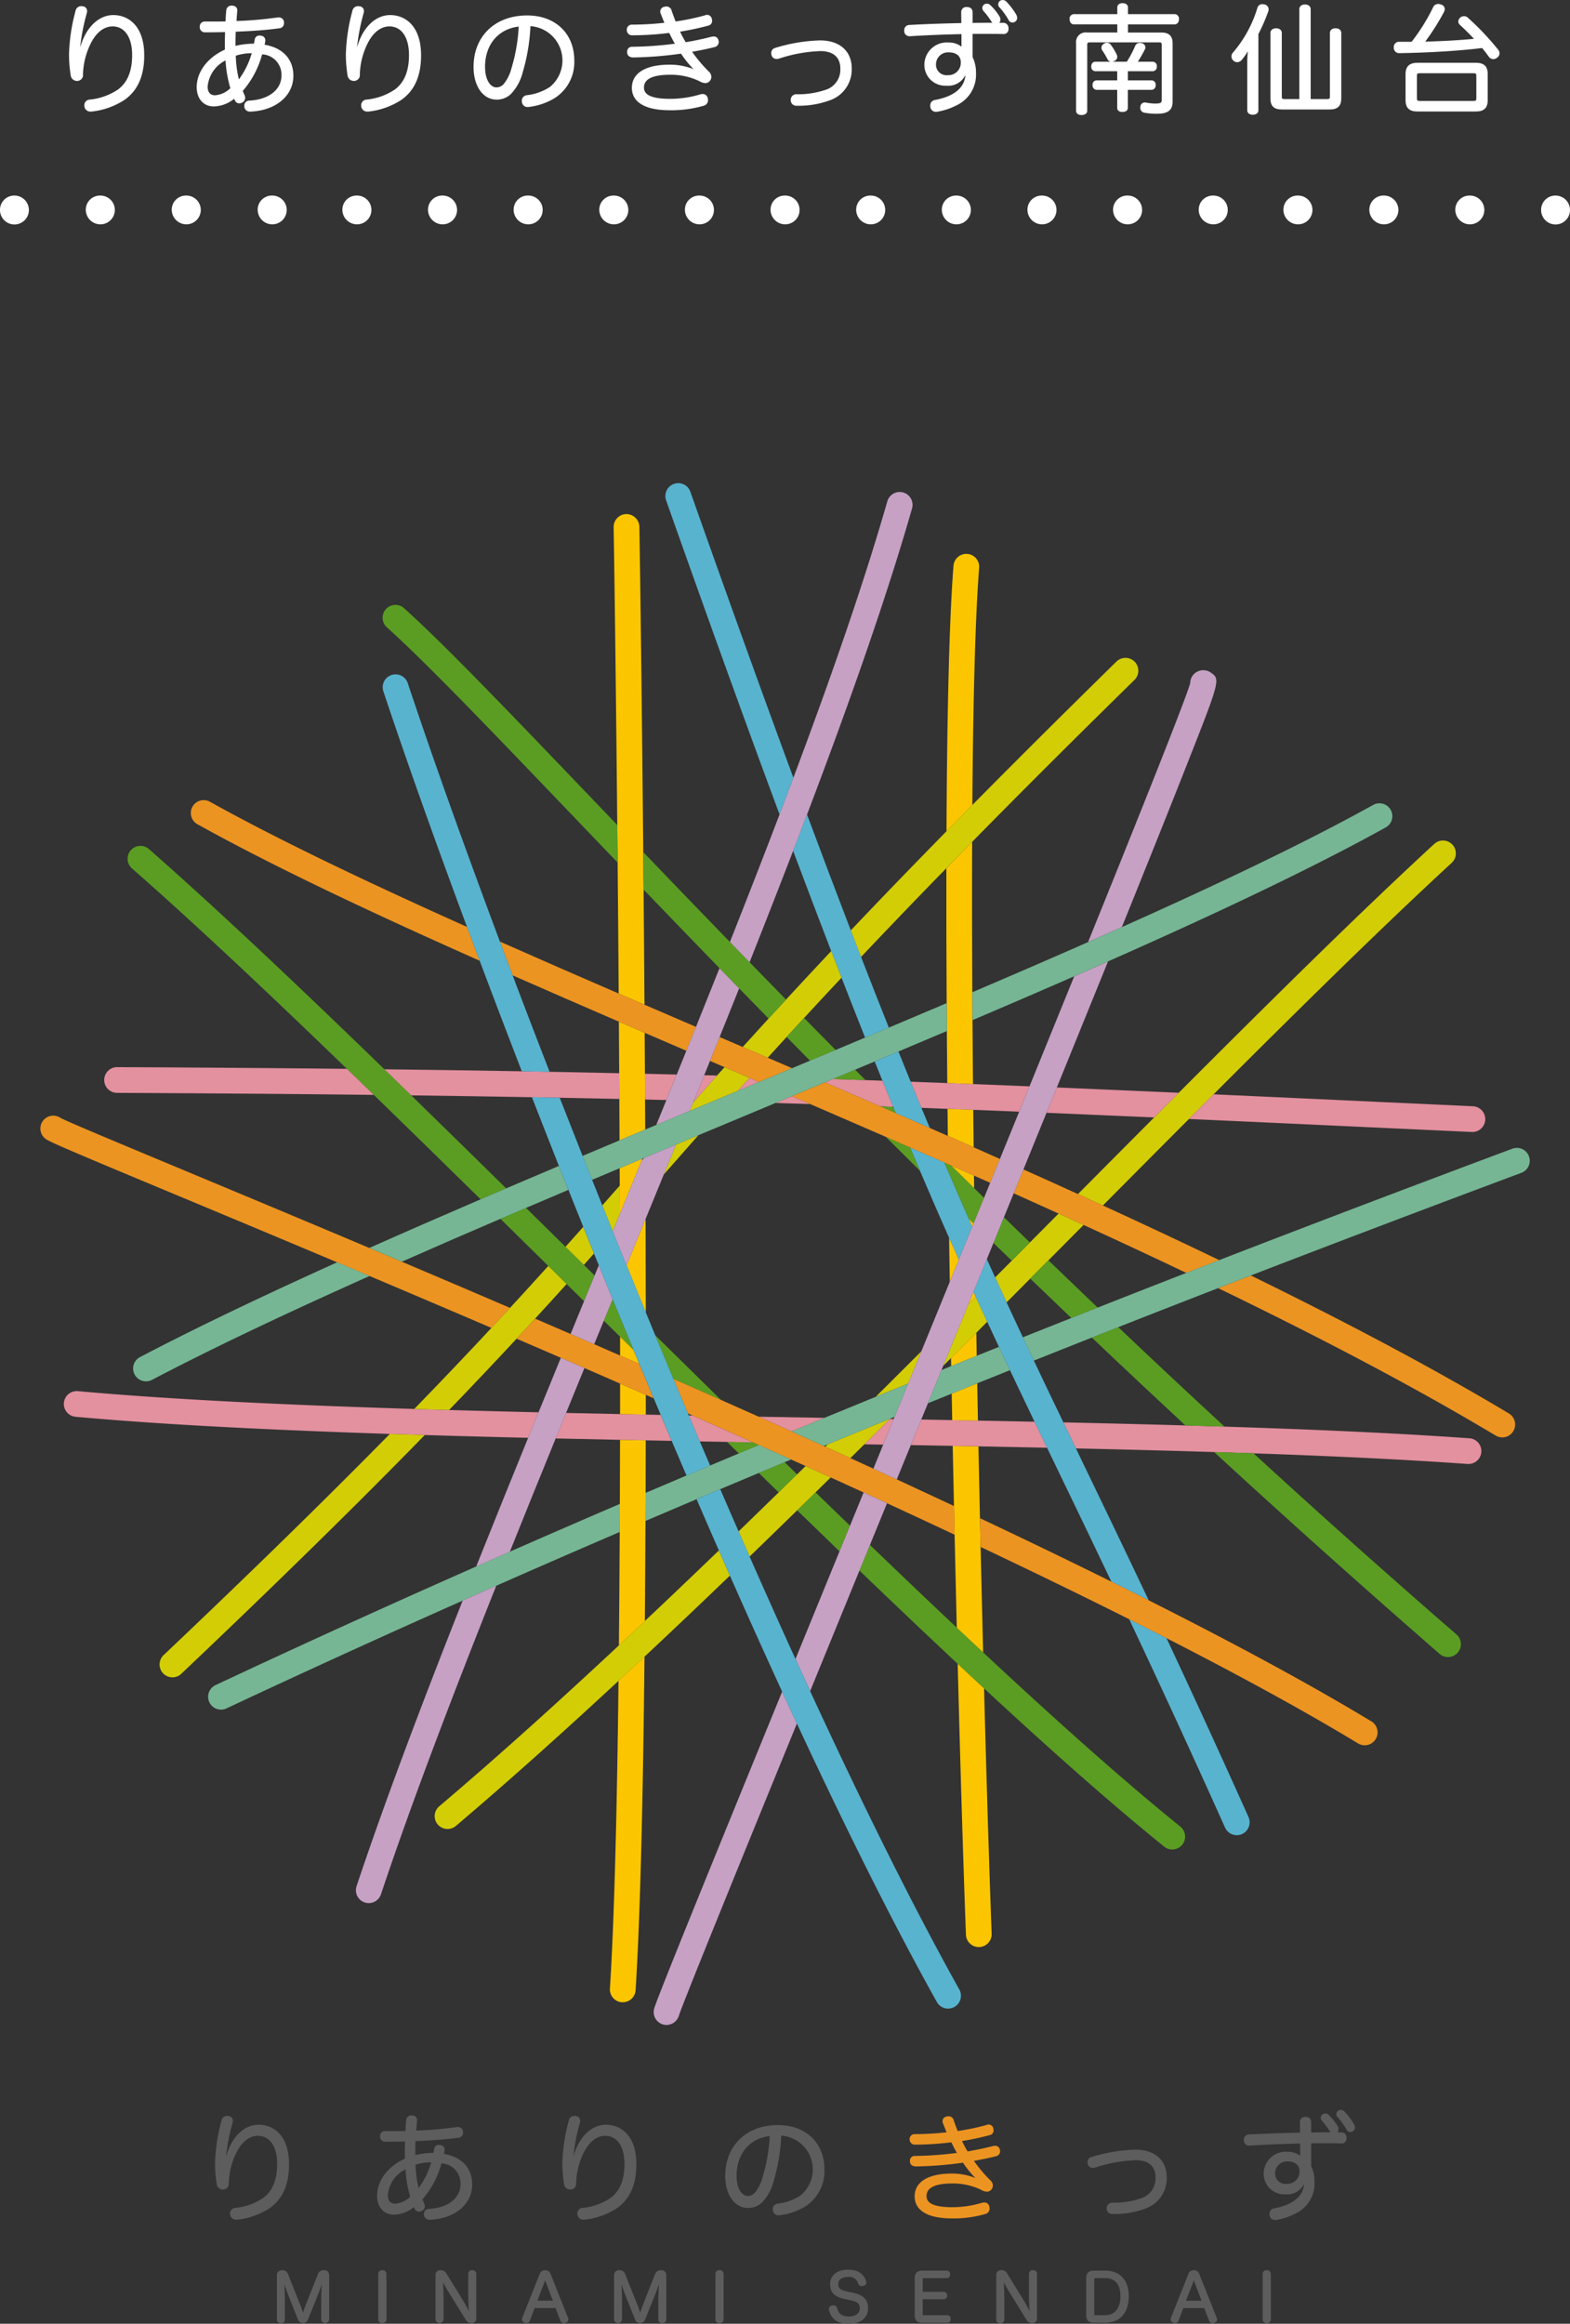 <svg xmlns="http://www.w3.org/2000/svg" width="273" height="404" viewBox="0 0 273 404">
  <rect x="0" y="0" width="273" height="404" fill="#333333" stroke="none"/>
  <g id="グループ_8761" data-name="グループ 8761" transform="translate(-824 -105)">
    <g id="グループ_8149" data-name="グループ 8149" transform="translate(671.498 111.47)">
      <g id="グループ_7005" data-name="グループ 7005" transform="translate(159.502 77.53)">
        <g id="グループ_6989" data-name="グループ 6989" transform="translate(15.165 63.041)">
          <path id="パス_116401" data-name="パス 116401" d="M236.452,178.652l-4.514-.081q1.029,1.007,2.054,2.011c1.167-.488,2.336-.98,3.5-1.465Z" transform="translate(-127.684 -74.932)" fill="#5a9d22"/>
          <path id="パス_116402" data-name="パス 116402" d="M235.291,182.585q1.734,1.692,3.459,3.373c1.067-1.043,2.133-2.082,3.2-3.129l-2.171-2.115Z" transform="translate(-125.509 -73.54)" fill="#5a9d22"/>
          <path id="パス_116403" data-name="パス 116403" d="M239.335,187.017q3.709,3.6,7.368,7.133.9-2.2,1.825-4.459-2.98-2.875-5.993-5.8Q240.935,185.457,239.335,187.017Z" transform="translate(-122.886 -71.478)" fill="#5a9d22"/>
          <path id="パス_116404" data-name="パス 116404" d="M227.521,174.92q4.125,1.814,8.278,3.657-5.705-5.6-11.436-11.249Q225.932,171.124,227.521,174.92Z" transform="translate(-132.598 -82.236)" fill="#5a9d22"/>
          <path id="パス_116405" data-name="パス 116405" d="M301.765,238.448c-9.849-7.936-21.567-18.4-34.355-30.335q-2.268-2.118-4.582-4.294c-4.906-4.622-9.954-9.436-15.1-14.386q-.915,2.234-1.823,4.456c5.844,5.615,11.555,11.044,17.081,16.216q2.315,2.168,4.585,4.269c11.616,10.767,22.284,20.224,31.388,27.56a2.237,2.237,0,0,0,2.8-3.486Z" transform="translate(-118.623 -67.877)" fill="#5a9d22"/>
          <path id="パス_116406" data-name="パス 116406" d="M218.036,159.138q-2.347-2.286-4.662-4.533c-15.245-14.782-29.22-28-40.963-38.3a2.237,2.237,0,0,0-2.948,3.365c10.8,9.475,23.527,21.462,37.4,34.865q2.317,2.239,4.675,4.528c6.016,5.841,12.224,11.919,18.568,18.154,1.477-.635,2.954-1.27,4.445-1.907Q226.12,167.017,218.036,159.138Z" transform="translate(-168.7 -115.746)" fill="#5a9d22"/>
          <path id="パス_116407" data-name="パス 116407" d="M219.356,160.676q-3.457-3.407-6.871-6.768-2.231.953-4.446,1.9,4.132,4.065,8.324,8.2l3.188,3.144c.928.914,1.851,1.824,2.781,2.742l.246.242,1.752-4.268.084-.2q-.935-.923-1.868-1.843Z" transform="translate(-143.186 -90.954)" fill="#5a9d22"/>
          <path id="パス_116408" data-name="パス 116408" d="M220.473,163.546q-.767,1.863-1.528,3.722,1.414,1.391,2.827,2.786,1.165,1.146,2.329,2.295-1.172-2.828-2.333-5.653C221.337,165.646,220.9,164.6,220.473,163.546Z" transform="translate(-136.111 -84.693)" fill="#5a9d22"/>
        </g>
        <g id="グループ_6990" data-name="グループ 6990" transform="translate(4.053 157.845)">
          <path id="パス_116409" data-name="パス 116409" d="M235.274,175.917q2.856,1.277,5.714,2.565,2.871-1.19,5.716-2.364l-.645-.012Q240.676,176.013,235.274,175.917Z" transform="translate(-114.409 -171.46)" fill="#e3909f"/>
          <path id="パス_116410" data-name="パス 116410" d="M246.419,180.556l3.282.059q.905-2.212,1.818-4.444l-.658-.012Q248.644,178.362,246.419,180.556Z" transform="translate(-107.18 -171.302)" fill="#e3909f"/>
          <path id="パス_116411" data-name="パス 116411" d="M263,176.4c-1.487-.03-2.974-.058-4.473-.086l-5.384-.1-1.818,4.442,7.292.134,4.473.086c4.016.078,8,.157,11.928.241q-1.1-2.279-2.174-4.522Q267.961,176.5,263,176.4Z" transform="translate(-104.001 -171.264)" fill="#e3909f"/>
          <path id="パス_116412" data-name="パス 116412" d="M338.009,179.28c-12.485-.891-26.9-1.529-42.574-2.027q-3.366-.109-6.807-.206c-6.87-.2-13.956-.371-21.214-.531q1.078,2.242,2.179,4.525c8.264.186,16.308.391,24.035.632q3.469.106,6.853.223c13.621.47,26.173,1.061,37.211,1.849.054,0,.107,0,.162,0a2.237,2.237,0,0,0,.155-4.469Z" transform="translate(-93.562 -171.071)" fill="#e3909f"/>
          <path id="パス_116413" data-name="パス 116413" d="M222.945,176.325c-22.078-.685-42.326-1.633-58.547-3.1a2.238,2.238,0,0,0-.4,4.457c15.3,1.384,34.141,2.308,54.7,2.986q3.012.1,6.077.19c5.881.178,11.883.338,17.97.483l1.809-4.433q-7.879-.186-15.553-.4Q225.952,176.417,222.945,176.325Z" transform="translate(-161.96 -173.215)" fill="#e3909f"/>
          <path id="パス_116414" data-name="パス 116414" d="M229.536,175.811q-2.24-.045-4.471-.091-4.718-.1-9.392-.2c-.608,1.486-1.207,2.958-1.809,4.434q5.562.129,11.192.242l4.471.089q2.248.045,4.5.087-.957-2.254-1.907-4.513Z" transform="translate(-128.295 -171.717)" fill="#e3909f"/>
          <path id="パス_116415" data-name="パス 116415" d="M228.578,175.8l-.676-.012q.957,2.259,1.917,4.512l4.736.086,4.514.081q-4.068-1.821-8.121-3.618Z" transform="translate(-119.19 -171.546)" fill="#e3909f"/>
        </g>
        <g id="グループ_6991" data-name="グループ 6991" transform="translate(68.569 62.13)">
          <path id="パス_116416" data-name="パス 116416" d="M253.265,174.623q1.14-2.789,2.288-5.6-3.952,3.947-7.925,7.9Q250.459,175.763,253.265,174.623Z" transform="translate(-170.912 -80.222)" fill="#d3cd06"/>
          <path id="パス_116417" data-name="パス 116417" d="M260.394,163.29q-.638.638-1.274,1.278-1.523,3.727-3.048,7.456-.665,1.631-1.332,3.258c.457-.455.91-.911,1.365-1.366q2.2-2.2,4.4-4.4c.633-.633,1.261-1.265,1.894-1.9q-1-2.148-2-4.327Z" transform="translate(-166.3 -83.948)" fill="#d3cd06"/>
          <path id="パス_116418" data-name="パス 116418" d="M266.262,159.531c-1.045,1.052-2.1,2.115-3.155,3.172-.964.97-1.922,1.935-2.892,2.908q1,2.19,1.993,4.339l4.117-4.137c1.052-1.057,2.11-2.12,3.155-3.172q3.081-3.1,6.116-6.155-2.169-.992-4.342-1.978Q268.769,157.01,266.262,159.531Z" transform="translate(-162.748 -89.653)" fill="#d3cd06"/>
          <path id="パス_116419" data-name="パス 116419" d="M334.068,115.915a2.235,2.235,0,0,0-3.16-.13c-12.782,11.778-28.023,26.828-44.428,43.262q-2.124,2.131-4.277,4.291-6.528,6.552-13.25,13.322c1.449.658,2.89,1.323,4.334,1.985,5.065-5.1,10.066-10.129,14.963-15.038q2.154-2.16,4.281-4.286c15.269-15.272,29.434-29.21,41.406-40.243A2.24,2.24,0,0,0,334.068,115.915Z" transform="translate(-157.08 -115.193)" fill="#d3cd06"/>
          <path id="パス_116420" data-name="パス 116420" d="M237.653,202.283q-2.265,2.133-4.511,4.231c-10.8,10.091-21.328,19.578-31.258,27.994a2.238,2.238,0,0,0,2.892,3.416c9.029-7.654,18.54-16.185,28.3-25.238,1.5-1.392,3-2.786,4.517-4.2q7.357-6.891,14.849-14.1-.959-2.175-1.917-4.37Q244.047,196.256,237.653,202.283Z" transform="translate(-201.094 -66.588)" fill="#d3cd06"/>
          <path id="パス_116421" data-name="パス 116421" d="M243.334,182.568c-1.067,1.047-2.133,2.087-3.2,3.129q-3.494,3.412-6.977,6.783c.638,1.46,1.276,2.923,1.914,4.373q4.13-3.989,8.271-8.035,1.6-1.564,3.2-3.129,1.318-1.292,2.634-2.59-2.181-.992-4.366-1.983C244.318,181.6,243.827,182.086,243.334,182.568Z" transform="translate(-180.298 -72.368)" fill="#d3cd06"/>
          <path id="パス_116422" data-name="パス 116422" d="M243,180.451l-.284.117c-.138.137-.277.272-.415.407q2.184.99,4.366,1.983c.811-.8,1.617-1.6,2.427-2.4q2.223-2.2,4.443-4.4l-.1,0Q248.259,178.277,243,180.451Z" transform="translate(-174.368 -75.588)" fill="#d3cd06"/>
        </g>
        <g id="グループ_6992" data-name="グループ 6992" transform="translate(99.052 5.376)">
          <path id="パス_116423" data-name="パス 116423" d="M220.662,170.756,224,172.211q-.5-1.212-1.009-2.425-1.165-1.148-2.329-2.295Q220.66,169.124,220.662,170.756Z" transform="translate(-218.887 -24.465)" fill="#fbc600"/>
          <path id="パス_116424" data-name="パス 116424" d="M220.661,172.428q0,2.658,0,5.3,2.231.047,4.471.091,0-1.715,0-3.433Q222.889,173.4,220.661,172.428Z" transform="translate(-218.888 -21.257)" fill="#fbc600"/>
          <path id="パス_116425" data-name="パス 116425" d="M224.686,171.317c-.008-5.414-.02-10.836-.036-16.236q-1.657,4.036-3.309,8.065Q223,167.224,224.686,171.317Z" transform="translate(-218.445 -32.527)" fill="#fbc600"/>
          <path id="パス_116426" data-name="パス 116426" d="M219.589,258.914a2.237,2.237,0,0,0,2.09,2.374c.049,0,.1,0,.145,0a2.237,2.237,0,0,0,2.229-2.1c.819-12.9,1.3-33.674,1.548-57.986-1.513,1.417-3.015,2.811-4.517,4.2C220.824,227.8,220.357,246.831,219.589,258.914Z" transform="translate(-219.584 -2.56)" fill="#fbc600"/>
          <path id="パス_116427" data-name="パス 116427" d="M220.672,141.375c.066,7.244.129,14.876.185,22.772,1.485.643,2.986,1.29,4.484,1.937-.046-6.884-.1-13.585-.155-20.007-.018-2.21-.038-4.376-.058-6.519-.241-26.383-.521-47.366-.674-56.569a2.267,2.267,0,0,0-2.275-2.2,2.236,2.236,0,0,0-2.2,2.275c.145,8.637.4,27.663.631,51.784C220.632,136.989,220.652,139.158,220.672,141.375Z" transform="translate(-219.327 -80.789)" fill="#fbc600"/>
          <path id="パス_116428" data-name="パス 116428" d="M220.588,143.243q.012,2.227.025,4.477.017,3.576.036,7.192,2.226-.935,4.463-1.871-.012-2.62-.028-5.223-.01-2.247-.025-4.477-.02-3.59-.043-7.121c-1.5-.648-2.994-1.293-4.484-1.937Q220.562,138.718,220.588,143.243Z" transform="translate(-218.97 -46.037)" fill="#fbc600"/>
          <path id="パス_116429" data-name="パス 116429" d="M224.585,148.717q-1.986.834-3.97,1.666.007,1.512.013,3.027.01,2.46.018,4.927,1.9-4.63,3.79-9.256Z" transform="translate(-218.916 -36.661)" fill="#fbc600"/>
          <path id="パス_116430" data-name="パス 116430" d="M220.7,189.5q-.01,2.452-.023,4.881c-.033,6.755-.079,13.346-.142,19.71q2.248-2.1,4.511-4.231c.048-5.653.084-11.468.112-17.4q.01-2.427.02-4.875.015-4.536.025-9.137l-4.471-.089Q220.72,183.973,220.7,189.5Z" transform="translate(-218.968 -17.406)" fill="#fbc600"/>
        </g>
        <g id="グループ_6993" data-name="グループ 6993" transform="translate(108.698)">
          <path id="パス_116431" data-name="パス 116431" d="M295.1,231.638c-5.287-11.788-9.979-21.973-14.251-31.086q-3.2-1.636-6.491-3.288c4.906,10.389,10.358,22.156,16.662,36.206a2.236,2.236,0,1,0,4.079-1.833Z" transform="translate(-193.706 0.253)" fill="#58b3cf"/>
          <path id="パス_116432" data-name="パス 116432" d="M229.779,79.021a2.236,2.236,0,1,0-4.216,1.493c7.485,21.181,13.97,39.116,19.726,54.611.818-2.149,1.614-4.268,2.407-6.379C242.4,114.4,236.492,98.018,229.779,79.021Z" transform="translate(-225.435 -77.53)" fill="#58b3cf"/>
          <path id="パス_116433" data-name="パス 116433" d="M257.881,151.721q-.331-.775-.666-1.557-2.99-1.316-5.973-2.625.868,2.064,1.719,4.056c1.736,4.075,3.421,7.943,5.074,11.673q.848,1.913,1.686,3.779,1.175-2.87,2.343-5.734-.3-.668-.594-1.341C260.294,157.3,259.1,154.561,257.881,151.721Z" transform="translate(-208.696 -32.05)" fill="#58b3cf"/>
          <path id="パス_116434" data-name="パス 116434" d="M255.639,147.228q-.925-2.232-1.871-4.548-1.049-2.566-2.13-5.251-2.06.869-4.125,1.735c.453,1.127.905,2.245,1.35,3.34q.942,2.319,1.86,4.543l.122.3c.11.267.219.528.328.793q.413.181.826.36,2.547,1.111,5.1,2.224Q256.373,149,255.639,147.228Z" transform="translate(-211.115 -38.618)" fill="#58b3cf"/>
          <path id="パス_116435" data-name="パス 116435" d="M250.724,137.214c-.589-1.514-1.182-3.05-1.785-4.622-2.394-6.226-4.923-12.917-7.61-20.137-.791,2.083-1.6,4.2-2.419,6.313,2.323,6.2,4.524,11.986,6.622,17.427q.908,2.356,1.794,4.627,2.114,5.434,4.1,10.412,2.067-.869,4.125-1.735Q253.226,143.667,250.724,137.214Z" transform="translate(-216.695 -54.842)" fill="#58b3cf"/>
          <path id="パス_116436" data-name="パス 116436" d="M277.053,194.929q-.658-1.368-1.307-2.714-1.1-2.284-2.179-4.525c-1.744-3.626-3.447-7.181-5.132-10.736q-.959-2.024-1.914-4.055-1.417-3.014-2.829-6.071-.994-2.15-1.993-4.339-.72-1.576-1.444-3.179-.977,2.39-1.955,4.787l-.371.907.4.868,0,0v.007q1,2.182,2,4.327,1.016,2.19,2.034,4.358.955,2.029,1.912,4.053c1.41,2.976,2.832,5.95,4.28,8.966q1.076,2.242,2.175,4.522,1.135,2.358,2.3,4.769c2.8,5.8,5.732,11.887,8.884,18.509q3.287,1.628,6.489,3.24C284.291,209.939,280.567,202.212,277.053,194.929Z" transform="translate(-204.36 -24.402)" fill="#58b3cf"/>
        </g>
        <g id="グループ_6994" data-name="グループ 6994" transform="translate(20.78 30.374)">
          <path id="パス_116437" data-name="パス 116437" d="M214.9,159.373l3.19,3.144q.888-.99,1.761-1.97c-.626-1.549-1.245-3.09-1.866-4.634Q216.462,157.631,214.9,159.373Z" transform="translate(-144.348 -56.984)" fill="#d3cd06"/>
          <path id="パス_116438" data-name="パス 116438" d="M218.783,155q.9,2.249,1.813,4.507.618-1.509,1.238-3.019-.01-2.467-.018-4.927Q220.305,153.279,218.783,155Z" transform="translate(-141.831 -59.811)" fill="#d3cd06"/>
          <path id="パス_116439" data-name="パス 116439" d="M225.271,153.077c1.982-2.253,3.978-4.52,6.017-6.828q-1.946.814-3.894,1.628Z" transform="translate(-137.623 -63.263)" fill="#d3cd06"/>
          <path id="パス_116440" data-name="パス 116440" d="M172.8,216.163a2.237,2.237,0,1,0,3.076,3.248c17.708-16.795,31.243-30.149,42.312-41.488q-3.062-.092-6.077-.19C201.626,188.4,188.958,200.843,172.8,216.163Z" transform="translate(-172.106 -42.81)" fill="#d3cd06"/>
          <path id="パス_116441" data-name="パス 116441" d="M294.352,96.614a2.236,2.236,0,0,0-3.164-.031c-9.405,9.225-17.673,17.463-25.061,24.937-1.532,1.551-3.038,3.078-4.494,4.563-6.149,6.269-11.641,11.966-16.641,17.235.6,1.572,1.2,3.108,1.785,4.622,4.5-4.758,9.4-9.865,14.834-15.436,1.451-1.488,2.953-3.019,4.481-4.574,8.164-8.3,17.449-17.582,28.226-28.151A2.241,2.241,0,0,0,294.352,96.614Z" transform="translate(-124.831 -95.943)" fill="#d3cd06"/>
          <path id="パス_116442" data-name="パス 116442" d="M241.125,135.274q-1.546,1.675-3.033,3.3-2.315,2.529-4.5,4.942l4.346,1.869c1.075-1.186,2.168-2.385,3.291-3.613q1.481-1.621,3.032-3.3,3.113-3.378,6.512-7-.885-2.269-1.794-4.627C246.216,129.784,243.609,132.582,241.125,135.274Z" transform="translate(-132.225 -75.867)" fill="#d3cd06"/>
          <path id="パス_116443" data-name="パス 116443" d="M234.056,139.079q-.66.735-1.309,1.462-1.991,2.222-3.9,4.375l-.226.254q-.309.76-.617,1.519L232.046,145l4.333-1.81q1-1.111,2.016-2.245l-.62-.266C236.536,140.145,235.289,139.61,234.056,139.079Z" transform="translate(-135.851 -67.92)" fill="#d3cd06"/>
          <path id="パス_116444" data-name="パス 116444" d="M215.6,167.318q-1.58,1.712-3.231,3.482c-4.084,4.381-8.5,9.032-13.421,14.09q3,.094,6.054.181c4.249-4.4,8.123-8.5,11.736-12.394q1.644-1.772,3.218-3.486,2.834-3.081,5.483-6.018l-3.188-3.144C220.118,162.394,217.914,164.814,215.6,167.318Z" transform="translate(-154.694 -54.31)" fill="#d3cd06"/>
        </g>
        <g id="グループ_6995" data-name="グループ 6995" transform="translate(11.082 101.528)">
          <path id="パス_116445" data-name="パス 116445" d="M228.441,144.359l.122,0q1.914-2.155,3.9-4.375c-.737-.02-1.482-.04-2.222-.058C229.644,141.4,229.041,142.883,228.441,144.359Z" transform="translate(-125.869 -138.521)" fill="#e3909f"/>
          <path id="パス_116446" data-name="パス 116446" d="M168.471,139.076h-.012a2.238,2.238,0,0,0-.01,4.475c16.292.074,31.035.191,44.694.351q-2.359-2.291-4.675-4.528C196.131,139.243,182.913,139.142,168.471,139.076Z" transform="translate(-166.224 -139.076)" fill="#e3909f"/>
          <path id="パス_116447" data-name="パス 116447" d="M223.3,144.252l3.708.089q.9-2.22,1.8-4.433c-1.832-.046-3.671-.091-5.534-.134Q223.293,142,223.3,144.252Z" transform="translate(-129.218 -138.622)" fill="#e3909f"/>
          <path id="パス_116448" data-name="パス 116448" d="M233.084,142.455l1-.417,2.669-1.115c-.554-.239-1.1-.473-1.655-.713Q234.079,141.343,233.084,142.455Z" transform="translate(-122.858 -138.339)" fill="#e3909f"/>
          <path id="パス_116449" data-name="パス 116449" d="M330.04,144.018l-16.646-.769c-10-.462-19.417-.9-28.455-1.307q-2.127,2.126-4.281,4.286c10.277.462,21.013.958,32.529,1.491l16.648.769c.036,0,.071,0,.105,0a2.237,2.237,0,0,0,.1-4.472Z" transform="translate(-92.001 -137.214)" fill="#e3909f"/>
          <path id="パス_116450" data-name="パス 116450" d="M265.635,145.623c6.121.256,12.341.525,18.72.808q2.151-2.16,4.277-4.291c-7.264-.325-14.292-.632-21.2-.922Q266.538,143.405,265.635,145.623Z" transform="translate(-101.745 -137.684)" fill="#e3909f"/>
          <path id="パス_116451" data-name="パス 116451" d="M237.055,143.321q3.027.092,6.024.185l-3.182-1.371Z" transform="translate(-120.282 -137.089)" fill="#e3909f"/>
          <path id="パス_116452" data-name="パス 116452" d="M257.674,140.85q-3.185-.121-6.367-.238.947,2.319,1.871,4.548,2.268.082,4.539.17,2.233.084,4.471.172,3.979.156,7.989.32l1.794-4.406q-4.941-.2-9.826-.394Q259.907,140.934,257.674,140.85Z" transform="translate(-111.038 -138.078)" fill="#e3909f"/>
          <path id="パス_116453" data-name="パス 116453" d="M249.321,140.518q-2.829-.1-5.671-.19l-.582.244-.808.338,2,.866q3.808,1.646,7.641,3.311l2.046.071.18.007q-.917-2.229-1.86-4.543Z" transform="translate(-116.906 -138.263)" fill="#e3909f"/>
          <path id="パス_116454" data-name="パス 116454" d="M224.525,139.737c-1.6-.03-3.2-.059-4.832-.087-7.61-.132-15.553-.247-23.895-.348q2.31,2.242,4.662,4.533c7.284.1,14.264.2,20.988.322,1.627.03,3.231.059,4.83.091q5.28.1,10.376.213-.012-2.247-.025-4.477Q230.7,139.852,224.525,139.737Z" transform="translate(-147.042 -138.929)" fill="#e3909f"/>
        </g>
        <g id="グループ_6996" data-name="グループ 6996" transform="translate(59.531 21.162)">
          <path id="パス_116455" data-name="パス 116455" d="M325.43,211.335q-18.45-16.027-35.262-31.472-3.383-.116-6.853-.223,18.572,17.111,39.182,35.073a2.237,2.237,0,1,0,2.933-3.378Z" transform="translate(-138.727 -32.358)" fill="#5a9d22"/>
          <path id="パス_116456" data-name="パス 116456" d="M241.258,133.895q-1.546,1.673-3.032,3.3,2.01,2.046,4.065,4.127l4.45-1.862Q243.961,136.644,241.258,133.895Z" transform="translate(-167.972 -62.076)" fill="#5a9d22"/>
          <path id="パス_116457" data-name="パス 116457" d="M275.009,166.481c-1.525.6-3.05,1.2-4.59,1.81q7.913,7.522,16.26,15.274,3.442.1,6.807.206Q283.973,174.986,275.009,166.481Z" transform="translate(-147.092 -40.907)" fill="#5a9d22"/>
          <path id="パス_116458" data-name="パス 116458" d="M248.681,146.422q2.928,2.92,5.942,5.9-.851-1.994-1.719-4.056Q250.789,147.339,248.681,146.422Z" transform="translate(-161.191 -53.938)" fill="#5a9d22"/>
          <path id="パス_116459" data-name="パス 116459" d="M267.076,159.438c-1.045,1.052-2.1,2.115-3.155,3.172q3.526,3.4,7.142,6.858,2.3-.913,4.583-1.811Q271.289,163.5,267.076,159.438Z" transform="translate(-151.306 -45.482)" fill="#5a9d22"/>
          <path id="パス_116460" data-name="パス 116460" d="M231.942,123.959c-14.8-15.455-25.494-26.622-32.6-33.024a2.236,2.236,0,0,0-2.992,3.324c6.98,6.293,17.627,17.409,32.361,32.8,2.489,2.6,5.086,5.31,7.765,8.1-.02-2.217-.04-4.386-.059-6.528Z" transform="translate(-195.612 -90.359)" fill="#5a9d22"/>
          <path id="パス_116461" data-name="パス 116461" d="M243.1,140.967q2.841.094,5.671.19-.9-.908-1.8-1.811Q245.04,140.157,243.1,140.967Z" transform="translate(-164.809 -58.536)" fill="#5a9d22"/>
          <path id="パス_116462" data-name="パス 116462" d="M260.038,159.363c1.052,1.024,2.117,2.057,3.184,3.09,1.052-1.057,2.11-2.12,3.155-3.172q-2.275-2.2-4.516-4.386Q260.951,157.123,260.038,159.363Z" transform="translate(-153.825 -48.434)" fill="#5a9d22"/>
          <path id="パス_116463" data-name="パス 116463" d="M250.458,143.587l-.3-.3-2.046-.071c.89.386,1.785.779,2.676,1.168C250.677,144.115,250.568,143.855,250.458,143.587Z" transform="translate(-161.561 -56.023)" fill="#5a9d22"/>
          <path id="パス_116464" data-name="パス 116464" d="M256.055,149.655l-.539-.238-.651-.287q.334.784.666,1.557c1.218,2.841,2.414,5.584,3.591,8.251l.816.8.176-.436q.826-2.022,1.649-4.037c-.579-.566-1.151-1.128-1.725-1.691C258.7,152.259,257.369,150.951,256.055,149.655Z" transform="translate(-157.18 -52.179)" fill="#5a9d22"/>
          <path id="パス_116465" data-name="パス 116465" d="M238.17,132.038q-7.965-8.21-15.067-15.624c.02,2.143.04,4.309.058,6.519q6.284,6.535,13.2,13.664,1.689,1.742,3.414,3.51,2.517,2.583,5.121,5.243,1.484-1.621,3.033-3.3-3.23-3.3-6.341-6.495Q239.863,133.782,238.17,132.038Z" transform="translate(-177.781 -73.432)" fill="#5a9d22"/>
        </g>
        <g id="グループ_6997" data-name="グループ 6997" transform="translate(157.556 12.328)">
          <path id="パス_116466" data-name="パス 116466" d="M259.962,167.067q-2.191,2.195-4.4,4.4l.026,1.4q2.226-.9,4.438-1.788Q260,169.071,259.962,167.067Z" transform="translate(-254.749 -31.692)" fill="#fbc600"/>
          <path id="パス_116467" data-name="パス 116467" d="M260.853,206.232q-2.27-2.1-4.585-4.269c.463,18.016.959,34.266,1.433,47.084a2.239,2.239,0,0,0,2.234,2.156c.028,0,.056,0,.082,0a2.239,2.239,0,0,0,2.153-2.319C261.736,237.125,261.283,222.478,260.853,206.232Z" transform="translate(-254.295 -9.022)" fill="#fbc600"/>
          <path id="パス_116468" data-name="パス 116468" d="M259.666,143.644q-2.238-.087-4.471-.172.025,2.343.051,4.7,2.245.987,4.491,1.98Q259.7,146.883,259.666,143.644Z" transform="translate(-254.99 -47.02)" fill="#fbc600"/>
          <path id="パス_116469" data-name="パス 116469" d="M260.074,172.4c-1.471.592-2.956,1.194-4.438,1.793q.042,2.309.087,4.607c1.5.028,2.986.056,4.473.086Q260.134,175.649,260.074,172.4Z" transform="translate(-254.704 -28.228)" fill="#fbc600"/>
          <path id="パス_116470" data-name="パス 116470" d="M258.273,162.764q-.438,1.071-.877,2.146.638-.641,1.274-1.278Z" transform="translate(-253.563 -34.487)" fill="#fbc600"/>
          <path id="パス_116471" data-name="パス 116471" d="M258.263,155.873l-.816-.8q.3.673.594,1.341Z" transform="translate(-253.53 -39.482)" fill="#fbc600"/>
          <path id="パス_116472" data-name="パス 116472" d="M255.363,157.074q.054,3.806.115,7.628.786-1.925,1.571-3.849Q256.211,158.985,255.363,157.074Z" transform="translate(-254.881 -38.184)" fill="#fbc600"/>
          <path id="パス_116473" data-name="パス 116473" d="M260.76,87.413a2.237,2.237,0,1,0-4.46-.348c-.75,9.591-1.118,26.008-1.213,46.125,1.456-1.485,2.963-3.012,4.494-4.563C259.71,110.74,260.074,96.194,260.76,87.413Z" transform="translate(-255.06 -85.003)" fill="#fbc600"/>
          <path id="パス_116474" data-name="パス 116474" d="M259.542,151.193q-1.978-.878-3.955-1.745c1.314,1.3,2.646,2.6,3.983,3.918Q259.555,152.277,259.542,151.193Z" transform="translate(-254.736 -43.138)" fill="#fbc600"/>
          <path id="パス_116475" data-name="パス 116475" d="M260.59,196.567q-.057-2.489-.112-5-.133-6.181-.262-12.484l-4.473-.086q.1,5.261.216,10.45.054,2.507.11,4.99c.122,5.492.249,10.894.379,16.166q2.312,2.178,4.582,4.294C260.878,208.95,260.732,202.82,260.59,196.567Z" transform="translate(-254.635 -23.944)" fill="#fbc600"/>
          <path id="パス_116476" data-name="パス 116476" d="M259.615,146.331q-.017-2.445-.03-4.853c-.048-9.169-.061-17.955-.028-26.143-1.528,1.556-3.03,3.086-4.481,4.574-.015,7.44,0,15.307.051,23.468q.015,2.408.031,4.848.032,4.474.074,9.047,2.233.084,4.471.172Q259.652,151.818,259.615,146.331Z" transform="translate(-255.071 -65.299)" fill="#fbc600"/>
        </g>
        <g id="グループ_6998" data-name="グループ 6998" transform="translate(0 109.944)">
          <path id="パス_116477" data-name="パス 116477" d="M326.684,221.946c-10.765-6.523-24.055-13.667-38.732-21.059q-3.2-1.613-6.489-3.24c-7.364-3.646-15.012-7.338-22.848-11.034q.057,2.514.112,5c8.917,4.223,17.594,8.433,25.835,12.569q3.294,1.653,6.491,3.288c12.543,6.414,23.9,12.6,33.313,18.3a2.238,2.238,0,0,0,2.318-3.829Z" transform="translate(-95.216 -116.611)" fill="#ec9421"/>
          <path id="パス_116478" data-name="パス 116478" d="M265.126,189.406q-2.03-.935-4.069-1.867c-1.334-.612-2.664-1.224-4-1.833q-2.179-.995-4.365-1.983l-.272-.124-.958-.435q-2.32-1.049-4.638-2.092-2.859-1.287-5.714-2.565-3.282-1.467-6.553-2.92-4.154-1.846-8.278-3.657c.429,1.023.862,2.044,1.292,3.067q.618,1.47,1.238,2.94c.274.12.547.243.823.363L232,179.348q4.051,1.8,8.121,3.618l1.039.465c.866.388,1.733.78,2.6,1.17q1.5.673,3,1.348l2.516,1.135q2.184.99,4.366,1.983,2.869,1.3,5.722,2.615,2.038.935,4.069,1.869,5.923,2.729,11.751,5.472-.054-2.484-.11-4.99Q270.127,191.716,265.126,189.406Z" transform="translate(-116.19 -126.149)" fill="#ec9421"/>
          <path id="パス_116479" data-name="パス 116479" d="M231.079,173.449l-3.337-1.455q-2.26-.987-4.506-1.965l-4.1-1.78q-3.113-1.346-6.172-2.666-1.578,1.717-3.218,3.486,3.806,1.638,7.692,3.321c1.363.592,2.727,1.181,4.1,1.78q3.081,1.339,6.2,2.7,2.228.975,4.471,1.96l1.368.6q-.685-1.631-1.367-3.261Q231.645,174.812,231.079,173.449Z" transform="translate(-126.915 -130.272)" fill="#ec9421"/>
          <path id="パス_116480" data-name="パス 116480" d="M216.72,167.2c-12.411-5.241-23.407-9.827-32.174-13.484-11.506-4.8-20.591-8.586-21.569-9.159a2.238,2.238,0,0,0-2.478,3.727c.969.645,6.494,2.961,22.325,9.565,7.839,3.268,17.488,7.293,28.308,11.853q2.77,1.166,5.635,2.377c6.713,2.839,13.815,5.859,21.193,9.023q1.649-1.767,3.231-3.482c-6.5-2.793-12.808-5.48-18.822-8.029Q219.5,168.37,216.72,167.2Z" transform="translate(-159.502 -144.178)" fill="#ec9421"/>
        </g>
        <g id="グループ_6999" data-name="グループ 6999" transform="translate(26.145 55.085)">
          <path id="パス_116481" data-name="パス 116481" d="M334.3,185.024c-13.553-8.11-28.813-16.133-44.875-23.991-1.878.726-3.779,1.462-5.688,2.2C301.069,171.62,317.524,180.2,332,188.864a2.215,2.215,0,0,0,1.144.318,2.238,2.238,0,0,0,1.151-4.159Z" transform="translate(-105.068 -78.369)" fill="#ec9421"/>
          <path id="パス_116482" data-name="パス 116482" d="M178.683,111.205a2.237,2.237,0,0,0-2.171,3.911c13.289,7.389,30.257,15.366,49.109,23.751q-1.118-2.974-2.2-5.881C206.286,125.3,190.891,117.992,178.683,111.205Z" transform="translate(-175.361 -110.922)" fill="#ec9421"/>
          <path id="パス_116483" data-name="パス 116483" d="M240.178,139.5l-4.346-1.869-2.506-1.077-1.51-.65q-.833,2.074-1.673,4.152l1.418.61,1.108.475c1.233.531,2.48,1.066,3.719,1.6l.62.266c.552.239,1.1.473,1.655.713q1.024-.426,2.044-.853,1.85-.772,3.7-1.546Z" transform="translate(-139.829 -94.694)" fill="#ec9421"/>
          <path id="パス_116484" data-name="パス 116484" d="M228.637,134.877c-7.069-3.058-13.972-6.071-20.652-9.033.725,1.94,1.457,3.89,2.206,5.868q9.016,3.974,18.479,8.055c1.49.643,2.981,1.288,4.484,1.937q3.6,1.552,7.249,3.121.841-2.081,1.675-4.152-4.511-1.94-8.957-3.858C231.623,136.167,230.122,135.521,228.637,134.877Z" transform="translate(-154.201 -101.229)" fill="#ec9421"/>
          <path id="パス_116485" data-name="パス 116485" d="M277.684,156.124c-1.444-.661-2.885-1.326-4.334-1.985q-4.728-2.153-9.484-4.281c-.559,1.372-1.126,2.762-1.691,4.146q3.915,1.752,7.809,3.524,2.176.987,4.342,1.978,9.024,4.13,17.863,8.337,2.883-1.123,5.721-2.222Q287.946,160.826,277.684,156.124Z" transform="translate(-119.053 -85.628)" fill="#ec9421"/>
          <path id="パス_116486" data-name="パス 116486" d="M265.894,149.99c-1.045-.459-2.092-.924-3.134-1.381q-2.554-1.118-5.1-2.224-.413-.178-.826-.36c-.89-.389-1.785-.782-2.676-1.168q-3.835-1.668-7.641-3.311l-2-.866-5.739,2.4,3.182,1.371q6.531,2.821,13.143,5.7,2.109.921,4.222,1.843,2.985,1.3,5.973,2.625l.651.287.539.238q1.978.871,3.955,1.745c.94.416,1.878.838,2.816,1.255q.851-2.081,1.691-4.146-2.285-1.017-4.567-2.029Q268.137,150.975,265.894,149.99Z" transform="translate(-134.227 -91.59)" fill="#ec9421"/>
        </g>
        <g id="グループ_7000" data-name="グループ 7000" transform="translate(106.663 32.521)">
          <path id="パス_116487" data-name="パス 116487" d="M224.275,260.046a2.234,2.234,0,0,0,2.16,2.791,2.267,2.267,0,0,0,2.161-1.63c.488-1.673,9.191-23.075,20.51-50.767-.854-1.836-1.708-3.679-2.565-5.544C232.525,239.175,224.706,258.422,224.275,260.046Z" transform="translate(-224.201 -27.311)" fill="#c6a1c4"/>
          <path id="パス_116488" data-name="パス 116488" d="M291.339,97.641a2.289,2.289,0,0,0-2.831.2,2.23,2.23,0,0,0-.724,1.658c-.92,3.108-8.032,20.962-17.767,45.009q2.975-1.309,5.882-2.61c4.783-11.834,8.434-20.955,11.1-27.722C293.049,98.832,293.049,98.832,291.339,97.641Z" transform="translate(-194.483 -97.245)" fill="#c6a1c4"/>
          <path id="パス_116489" data-name="パス 116489" d="M248.9,189.047l-.26.635q-.922,2.257-1.825,4.459l-7.659,18.72c.852,1.869,1.7,3.736,2.552,5.577,2.758-6.744,5.64-13.788,8.574-20.959q.91-2.222,1.823-4.456.467-1.141.935-2.281l2.033-4.97q-2.028-.935-4.069-1.869Q249.946,186.5,248.9,189.047Z" transform="translate(-214.499 -40.949)" fill="#c6a1c4"/>
          <path id="パス_116490" data-name="パス 116490" d="M274.522,149.651l-1.794,4.406q-1.659,4.07-3.352,8.222-.843,2.066-1.691,4.146l-1.063,2.608q-.824,2.014-1.649,4.037l-.176.436-.223.544q-1.17,2.863-2.343,5.734-.784,1.923-1.571,3.849-2.475,6.057-4.943,12.089-1.147,2.808-2.288,5.6-1.039,2.541-2.071,5.059l-.3.737-.158.386q-.915,2.232-1.818,4.444-.858,2.1-1.708,4.175,2.035.933,4.069,1.867l2.437-5.958,1.818-4.442,1.159-2.832,2.366-5.787q.148-.359.293-.716.668-1.631,1.332-3.258,1.526-3.729,3.048-7.456.44-1.074.877-2.146l.371-.907q.979-2.4,1.955-4.787c.384-.94.77-1.882,1.152-2.819q.915-2.244,1.823-4.469.853-2.088,1.7-4.16c.565-1.384,1.133-2.773,1.691-4.146q2.038-4.993,4.014-9.85.905-2.22,1.794-4.4c2.933-7.2,5.747-14.134,8.37-20.606.18-.444.353-.871.529-1.308q-2.908,1.287-5.874,2.583C279.827,136.609,277.219,143.028,274.522,149.651Z" transform="translate(-209.17 -77.308)" fill="#c6a1c4"/>
        </g>
        <g id="グループ_7001" data-name="グループ 7001" transform="translate(29.189 115.567)">
          <path id="パス_116491" data-name="パス 116491" d="M261.615,170.107q-2.211.888-4.438,1.788l-1.685.681-2.366,5.787q2.077-.844,4.138-1.676c1.482-.6,2.968-1.2,4.438-1.793q2.859-1.153,5.684-2.283-.959-2.024-1.912-4.053Q263.553,169.328,261.615,170.107Z" transform="translate(-127.966 -133.963)" fill="#76b694"/>
          <path id="パス_116492" data-name="パス 116492" d="M244.456,178.391q-2.849,1.175-5.716,2.364,2.32,1.044,4.638,2.092l.958.435.687-.284.284-.117q5.252-2.17,10.439-4.292l.168-.069.745-.3.3-.737q1.031-2.519,2.071-5.059-2.809,1.141-5.637,2.3Q248.951,176.533,244.456,178.391Z" transform="translate(-137.297 -131.455)" fill="#76b694"/>
          <path id="パス_116493" data-name="パス 116493" d="M243.069,178.9c-1.162.485-2.331.977-3.5,1.465q-2.5,1.049-5,2.1c-1.367.577-2.742,1.161-4.113,1.742q-3.539,1.5-7.1,3.019-.01,2.447-.02,4.875,4.461-1.91,8.888-3.783c1.372-.581,2.747-1.166,4.113-1.742q3.366-1.418,6.7-2.816l4.488-1.871c.378-.158.757-.315,1.133-.472q-1.5-.678-3-1.348C244.8,179.682,243.934,179.29,243.069,178.9Z" transform="translate(-147.287 -127.244)" fill="#76b694"/>
          <path id="パス_116494" data-name="パス 116494" d="M223.824,195.985c-15.009,6.632-30.173,13.512-45.328,20.624a2.238,2.238,0,0,0,1.9,4.053c13.723-6.439,27.453-12.689,41.068-18.738q2.923-1.3,5.841-2.587,10.8-4.763,21.473-9.347.012-2.427.023-4.881-9.5,4.075-19.127,8.3Q226.753,194.692,223.824,195.985Z" transform="translate(-177.207 -123.211)" fill="#76b694"/>
          <path id="パス_116495" data-name="パス 116495" d="M351.139,149.04a2.24,2.24,0,0,0-2.877-1.313c-15.131,5.653-32.319,12.145-50.98,19.37q-2.839,1.1-5.721,2.222-7.56,2.942-15.41,6.036-2.28.9-4.583,1.811-4.179,1.655-8.429,3.35.954,2.032,1.914,4.055,5.092-2.032,10.086-4.007c1.54-.609,3.065-1.209,4.59-1.81q8.865-3.489,17.365-6.785c1.909-.741,3.81-1.476,5.688-2.2,17.15-6.62,32.98-12.593,47.045-17.847A2.238,2.238,0,0,0,351.139,149.04Z" transform="translate(-121.471 -147.587)" fill="#76b694"/>
        </g>
        <g id="グループ_7002" data-name="グループ 7002" transform="translate(59.545 33.239)">
          <path id="パス_116496" data-name="パス 116496" d="M274.369,270.463c-8.058-14.433-16.888-32.277-25.895-51.8-.847-1.841-1.7-3.708-2.552-5.577q-3.981-8.74-7.979-17.818c-.638-1.45-1.276-2.913-1.914-4.373q-1.6-3.655-3.187-7.341c-1.367.576-2.742,1.161-4.113,1.742q1.931,4.481,3.873,8.911.96,2.19,1.917,4.37c3.032,6.867,6.067,13.611,9.085,20.182.857,1.866,1.711,3.708,2.565,5.544,8.449,18.156,16.714,34.759,24.3,48.341a2.236,2.236,0,1,0,3.9-2.182Z" transform="translate(-174.145 -41.892)" fill="#58b3cf"/>
          <path id="パス_116497" data-name="パス 116497" d="M240.551,202.084q-.962-2.257-1.917-4.512c-.049-.117-.1-.234-.147-.351q-.621-1.47-1.238-2.94c-.43-1.023-.864-2.044-1.292-3.067q-1.588-3.8-3.159-7.592-.823-1.984-1.635-3.967-1.686-4.093-3.345-8.171-.576-1.41-1.147-2.821-.6-1.485-1.2-2.968l-.054-.135q-.913-2.259-1.813-4.507-.893-2.229-1.777-4.446-.831-2.083-1.655-4.159-2.02-5.1-3.98-10.114c-1.6-.031-3.2-.061-4.83-.091q2.3,5.914,4.694,11.947.821,2.071,1.655,4.159,1.281,3.212,2.582,6.443c.622,1.544,1.24,3.085,1.866,4.634.275.68.556,1.363.833,2.044q.841,2.071,1.687,4.146c.241.589.48,1.176.722,1.767.429,1.049.864,2.1,1.3,3.149q1.162,2.826,2.333,5.653.5,1.212,1.009,2.425.566,1.363,1.134,2.724.68,1.631,1.367,3.261.6,1.443,1.213,2.882.952,2.259,1.907,4.513,1.281,3.021,2.572,6.031c1.372-.581,2.747-1.165,4.113-1.742Q241.442,204.187,240.551,202.084Z" transform="translate(-185.413 -68.728)" fill="#58b3cf"/>
          <path id="パス_116498" data-name="パス 116498" d="M218.211,150.008c-.748-1.978-1.48-3.928-2.206-5.868-6.365-16.995-11.857-32.4-16.026-44.929a2.236,2.236,0,1,0-4.244,1.414c3.843,11.549,8.813,25.546,14.546,40.965q1.083,2.907,2.2,5.881,3.509,9.341,7.328,19.218c1.627.028,3.233.058,4.832.087C222.426,161.072,220.275,155.464,218.211,150.008Z" transform="translate(-195.62 -97.679)" fill="#58b3cf"/>
        </g>
        <g id="グループ_7003" data-name="グループ 7003" transform="translate(54.885 1.535)">
          <path id="パス_116499" data-name="パス 116499" d="M192.91,245.96a2.236,2.236,0,1,0,4.242,1.417c5.2-15.579,12.157-33.834,20.044-53.643q-2.916,1.287-5.841,2.587C204.135,214.566,197.768,231.407,192.91,245.96Z" transform="translate(-192.793 -3.576)" fill="#c6a1c4"/>
          <path id="パス_116500" data-name="パス 116500" d="M225.332,149.565l-.42.478q-1.892,4.627-3.79,9.256-.621,1.509-1.238,3.019l.054.135q.6,1.482,1.2,2.968.569,1.408,1.147,2.821,1.654-4.031,3.309-8.065,1.588-3.872,3.17-7.742l2.123-5.2q-2.671,1.116-5.335,2.235Z" transform="translate(-175.223 -33.782)" fill="#c6a1c4"/>
          <path id="パス_116501" data-name="パス 116501" d="M220.339,159.962q-.361.883-.725,1.768l-.084.2-1.752,4.268-2.338,5.7,4.1,1.78q.838-2.039,1.677-4.086.762-1.856,1.528-3.722c-.242-.591-.481-1.178-.722-1.767Q221.177,162.031,220.339,159.962Z" transform="translate(-178.105 -25.515)" fill="#c6a1c4"/>
          <path id="パス_116502" data-name="パス 116502" d="M216.322,179.185l-1.809,4.433c-3.1,7.623-6.13,15.1-9.029,22.371q2.928-1.3,5.849-2.575,3.865-9.638,7.966-19.683c.6-1.476,1.2-2.948,1.809-4.434q1.585-3.88,3.193-7.806c-1.377-.6-2.74-1.188-4.1-1.78Q218.242,174.483,216.322,179.185Z" transform="translate(-184.562 -19.182)" fill="#c6a1c4"/>
          <path id="パス_116503" data-name="パス 116503" d="M262.379,78.547a2.239,2.239,0,0,0-2.765,1.536c-3.973,13.895-9.667,30.292-16.333,48.059-.793,2.112-1.589,4.23-2.407,6.379-2.748,7.211-5.643,14.629-8.632,22.173q1.689,1.742,3.419,3.519,3.91-9.848,7.574-19.36c.814-2.116,1.627-4.23,2.419-6.313,7.491-19.736,13.893-37.95,18.26-53.224A2.239,2.239,0,0,0,262.379,78.547Z" transform="translate(-167.207 -78.461)" fill="#c6a1c4"/>
          <path id="パス_116504" data-name="パス 116504" d="M231.383,138.85q-.833,2.074-1.675,4.152t-1.672,4.134q-.9,2.212-1.8,4.433-.88,2.165-1.761,4.329l4.661-1.95,1.159-.483q.309-.76.617-1.519l.1-.257c.6-1.476,1.2-2.958,1.8-4.429.338-.833.669-1.658,1.006-2.489q.841-2.081,1.673-4.152,1.714-4.249,3.393-8.458-1.729-1.774-3.414-3.51Q233.451,133.719,231.383,138.85Z" transform="translate(-172.245 -45.857)" fill="#c6a1c4"/>
        </g>
        <g id="グループ_7004" data-name="グループ 7004" transform="translate(16.19 55.657)">
          <path id="パス_116505" data-name="パス 116505" d="M170.52,176.1a2.238,2.238,0,1,0,2.077,3.964c10.854-5.693,23.771-11.773,37.8-18.044q-2.869-1.212-5.635-2.377C192.124,165.349,180.475,170.884,170.52,176.1Z" transform="translate(-169.322 -79.841)" fill="#76b694"/>
          <path id="パス_116506" data-name="パス 116506" d="M218.005,153.387c-1.49.637-2.968,1.272-4.445,1.907-6.613,2.842-13.087,5.665-19.351,8.454q2.777,1.173,5.65,2.39,8.373-3.7,17.149-7.456,2.211-.95,4.446-1.9,3.667-1.564,7.374-3.134-.831-2.083-1.655-4.159Q222.561,151.439,218.005,153.387Z" transform="translate(-153.18 -86.442)" fill="#76b694"/>
          <path id="パス_116507" data-name="パス 116507" d="M330.565,112.423a2.235,2.235,0,0,0-3.04-.873C315.7,118.108,300.59,125.3,283.819,132.79q-2.911,1.3-5.882,2.61c-6.524,2.875-13.263,5.789-20.128,8.718q.015,2.41.03,4.853c6.006-2.559,11.921-5.106,17.691-7.628q2.965-1.3,5.874-2.583c18.567-8.212,35.346-16.12,48.289-23.294A2.239,2.239,0,0,0,330.565,112.423Z" transform="translate(-111.929 -111.269)" fill="#76b694"/>
          <path id="パス_116508" data-name="パス 116508" d="M269.956,136.586q-2.057.869-4.125,1.735l-5.129,2.151-4.45,1.862-3.126,1.307q-1.852.772-3.7,1.546-1.021.426-2.044.853l-2.669,1.115-1,.417-4.333,1.81-4.042,1.689-1.159.483-4.661,1.95-1.919.805q-2.233.935-4.463,1.871-3.225,1.356-6.433,2.709.821,2.071,1.655,4.159l4.8-2.021q1.983-.834,3.97-1.666l.272-.114.223-.094q2.666-1.118,5.335-2.235,1.946-.817,3.894-1.628,4.8-2.007,9.588-4.005l3.821-1.6L253.1,148.5l5.739-2.4.808-.338.582-.244q1.936-.809,3.871-1.622l3.4-1.425q2.065-.869,4.125-1.735,4.229-1.782,8.423-3.558-.017-2.44-.031-4.848Q275.019,134.456,269.956,136.586Z" transform="translate(-138.592 -97.586)" fill="#76b694"/>
        </g>
      </g>
      <g id="グループ_7031" data-name="グループ 7031" transform="translate(189.893 360.344)">
        <g id="グループ_7030" data-name="グループ 7030">
          <g id="グループ_7016" data-name="グループ 7016">
            <g id="グループ_7010" data-name="グループ 7010" transform="translate(0 0.968)">
              <g id="グループ_7006" data-name="グループ 7006" transform="translate(0 0.081)">
                <path id="パス_116509" data-name="パス 116509" d="M185.518,251.14c-1.964,0-3.751,1.288-4.9,3.537a11.3,11.3,0,0,0-.762,1.991c.018-.18.036-.355.051-.526a35.6,35.6,0,0,1,1.06-5.285,1.32,1.32,0,0,0,.068-.394.8.8,0,0,0-.757-.825.748.748,0,0,0-.256-.03.981.981,0,0,0-.969.831,31.308,31.308,0,0,0-1.113,7.382,22.762,22.762,0,0,0,.285,3.6,1.081,1.081,0,0,0,1.07.982h.053a1.014,1.014,0,0,0,.983-1.155,12.728,12.728,0,0,1,1.213-5.031c.946-2.031,2.316-3.149,3.856-3.149,2.059,0,3.338,1.874,3.338,4.893,0,2.73-.775,4.652-2.371,5.874a10.474,10.474,0,0,1-4.9,1.762.955.955,0,0,0-.913.973,1.044,1.044,0,0,0,.023.252,1.008,1.008,0,0,0,1.052.823l.163,0a12.757,12.757,0,0,0,5.678-2.026c2.244-1.608,3.333-4.093,3.333-7.6C190.8,252.947,188.072,251.14,185.518,251.14Z" transform="translate(-177.936 -249.607)" fill="#5e5d5e"/>
              </g>
              <g id="グループ_7007" data-name="グループ 7007" transform="translate(28.18)">
                <path id="パス_116510" data-name="パス 116510" d="M206.645,256.242c.048-.208.092-.416.125-.629v-.12a.778.778,0,0,0-.758-.784.644.644,0,0,0-.216-.03.776.776,0,0,0-.831.643c-.035.216-.087.473-.15.749a13.614,13.614,0,0,0-3.142.373v-.327c0-.713.016-1.406.035-2.1,2.925-.111,5.353-.3,7.415-.581a.869.869,0,0,0,.852-.892l0-.165a.863.863,0,0,0-.892-.808l-.167,0a64.68,64.68,0,0,1-7.069.615c.033-.566.073-1.156.13-1.721v-.1c0-.34-.145-.756-.854-.813h-.1a.877.877,0,0,0-.935.8c-.053.558-.092,1.212-.115,1.907-.851.018-1.687.018-2.5.018h-1.048a.835.835,0,0,0-.872.892.871.871,0,0,0,.935.953c1.167,0,2.407-.02,3.393-.038-.018.716-.036,1.471-.036,2.23,0,.262,0,.511.013.76-2.981,1.359-4.829,3.817-4.829,6.437,0,1.971,1.169,3.293,2.908,3.293a5.645,5.645,0,0,0,3.5-1.313c.053.124.106.247.162.358a.791.791,0,0,0,.712.431,1.278,1.278,0,0,0,.481-.119.926.926,0,0,0,.533-.835,1.1,1.1,0,0,0-.117-.473c-.1-.214-.178-.407-.252-.589l-.046-.111a15.774,15.774,0,0,0,3.312-6.262,3.478,3.478,0,0,1,3.315,3.585c0,2.46-2.16,4.159-5.5,4.329a.869.869,0,0,0-.866.914v.048a.94.94,0,0,0,.974.924h.046c4.342-.16,7.376-2.684,7.376-6.133C211.566,258.713,209.774,256.783,206.645,256.242Zm-2.2,1.458a13.99,13.99,0,0,1-2.2,4.479,19.255,19.255,0,0,1-.531-4.05A8.753,8.753,0,0,1,204.446,257.7Zm-4.484,1.234a20.632,20.632,0,0,0,.824,4.751,4.164,4.164,0,0,1-2.646,1.216c-.79,0-1.243-.541-1.243-1.485A5.508,5.508,0,0,1,199.962,258.935Z" transform="translate(-195.029 -249.558)" fill="#5e5d5e"/>
              </g>
              <g id="グループ_7008" data-name="グループ 7008" transform="translate(60.39 0.081)">
                <path id="パス_116511" data-name="パス 116511" d="M222.151,251.14c-1.964,0-3.751,1.288-4.9,3.537a11.428,11.428,0,0,0-.763,1.991c.02-.18.036-.355.053-.526a35.59,35.59,0,0,1,1.06-5.285,1.322,1.322,0,0,0,.068-.394.8.8,0,0,0-.757-.825.748.748,0,0,0-.256-.03.981.981,0,0,0-.969.831,31.3,31.3,0,0,0-1.114,7.382,22.762,22.762,0,0,0,.287,3.6,1.081,1.081,0,0,0,1.07.982h.053a1.014,1.014,0,0,0,.983-1.155,12.728,12.728,0,0,1,1.213-5.031c.946-2.031,2.316-3.149,3.856-3.149,2.059,0,3.338,1.874,3.338,4.893,0,2.73-.775,4.652-2.371,5.874a10.481,10.481,0,0,1-4.9,1.762.954.954,0,0,0-.912.973,1.045,1.045,0,0,0,.023.252,1.008,1.008,0,0,0,1.052.823l.163,0a12.765,12.765,0,0,0,5.678-2.026c2.242-1.608,3.333-4.093,3.333-7.6C227.436,252.947,224.7,251.14,222.151,251.14Z" transform="translate(-214.567 -249.607)" fill="#5e5d5e"/>
              </g>
              <g id="グループ_7009" data-name="グループ 7009" transform="translate(88.723 1.674)">
                <path id="パス_116512" data-name="パス 116512" d="M240.929,250.573c-5.488,0-9.176,3.542-9.176,8.817,0,3.293,1.619,5.591,3.937,5.591a3.459,3.459,0,0,0,2.432-.932,8.32,8.32,0,0,0,2.039-3.717v0a33,33,0,0,0,1.329-7.922,5.882,5.882,0,0,1,3.35,10.4,9.066,9.066,0,0,1-3.96,1.42.953.953,0,0,0-.864.952.781.781,0,0,0,.021.228.946.946,0,0,0,1.012.848,1.03,1.03,0,0,0,.247-.021,11,11,0,0,0,4.3-1.475,7.281,7.281,0,0,0,3.4-6.473C249,253.671,245.755,250.573,240.929,250.573Zm-1.449,1.907a29.754,29.754,0,0,1-1.25,7.179,7.008,7.008,0,0,1-1.35,2.7,1.675,1.675,0,0,1-1.23.536c-.958,0-1.929-1.211-1.929-3.522C233.721,255.576,235.975,252.892,239.48,252.48Z" transform="translate(-231.753 -250.573)" fill="#5e5d5e"/>
              </g>
            </g>
            <g id="グループ_7011" data-name="グループ 7011" transform="translate(120.775 1.11)">
              <path id="パス_116513" data-name="パス 116513" d="M266.891,255.49l-.012-.049a.8.8,0,0,0-.869-.657,1.618,1.618,0,0,0-.282.031l-.082.015c-1.3.343-2.808.663-4.367.924a17.75,17.75,0,0,1-.969-1.8,47.139,47.139,0,0,0,4.849-1.038.822.822,0,0,0,.64-.825,1.772,1.772,0,0,0-.046-.327.841.841,0,0,0-1.2-.6,39.126,39.126,0,0,1-5,1.044l-.035-.087c-.219-.566-.445-1.148-.64-1.734a.914.914,0,0,0-.905-.741,1.905,1.905,0,0,0-.315.036l-.053.01a.839.839,0,0,0-.687.807.867.867,0,0,0,.094.407c.092.226.181.452.272.678.114.29.226.576.343.85a51.533,51.533,0,0,1-5.538.317.867.867,0,0,0-.894.921.906.906,0,0,0,.974.906,51.48,51.48,0,0,0,6.288-.409c.29.612.607,1.247.968,1.846a61.543,61.543,0,0,1-7.3.528.818.818,0,0,0-.866.894v.059c0,.518.379.853,1,.873a65.9,65.9,0,0,0,8.22-.652,17.622,17.622,0,0,0,2.15,2.661,10.919,10.919,0,0,0-4.1-.772c-4.1,0-6.454,1.442-6.454,3.959,0,2.474,2.292,3.837,6.454,3.837a19.943,19.943,0,0,0,5.853-.772.964.964,0,0,0,.724-.949,1.781,1.781,0,0,0-.045-.341.874.874,0,0,0-.89-.713,1.346,1.346,0,0,0-.412.066,18.08,18.08,0,0,1-5.129.76c-4.021,0-4.486-1.114-4.486-1.948,0-1.44,1.489-2.173,4.427-2.173a11.185,11.185,0,0,1,5.041,1.09,2.233,2.233,0,0,0,1.042.341,1.074,1.074,0,0,0,1.016-1.076,1.224,1.224,0,0,0-.452-.924,24.665,24.665,0,0,1-2.841-3.37c1.334-.229,2.608-.493,3.8-.789a.919.919,0,0,0,.76-.864A1.163,1.163,0,0,0,266.891,255.49Z" transform="translate(-251.195 -249.644)" fill="#ec9421"/>
            </g>
            <g id="グループ_7015" data-name="グループ 7015" transform="translate(151.708)">
              <g id="グループ_7012" data-name="グループ 7012" transform="translate(0 6.917)">
                <path id="パス_116514" data-name="パス 116514" d="M278.328,253.164a28.388,28.388,0,0,0-7.666,1.277.89.89,0,0,0-.7.886,1.637,1.637,0,0,0,.046.343.891.891,0,0,0,.887.673,1.531,1.531,0,0,0,.308-.04.208.208,0,0,0,.046-.01,25.276,25.276,0,0,1,7.122-1.3c2.2,0,3.418,1.066,3.418,3a3.609,3.609,0,0,1-2.2,3.515,14.43,14.43,0,0,1-5.332.874.946.946,0,0,0-.955,1.034.935.935,0,0,0,1.016.934h.162a15.332,15.332,0,0,0,5.811-1.044,5.562,5.562,0,0,0,3.444-5.355C283.734,255,281.663,253.164,278.328,253.164Z" transform="translate(-269.958 -253.164)" fill="#5e5d5e"/>
              </g>
              <g id="グループ_7013" data-name="グループ 7013" transform="translate(43.274)">
                <path id="パス_116515" data-name="パス 116515" d="M299.3,251.5a12.015,12.015,0,0,0-1.685-2.242.922.922,0,0,0-.656-.285.774.774,0,0,0-.753.693.783.783,0,0,0,.287.638,11.981,11.981,0,0,1,1.494,2.113.741.741,0,0,0,.664.4.783.783,0,0,0,.793-.731A1.222,1.222,0,0,0,299.3,251.5Z" transform="translate(-296.207 -248.971)" fill="#5e5d5e"/>
              </g>
              <g id="グループ_7014" data-name="グループ 7014" transform="translate(27.195 0.625)">
                <path id="パス_116516" data-name="パス 116516" d="M303.306,252.636c-.193,0-.391,0-.589,0a.682.682,0,0,0,.193-.473,1.24,1.24,0,0,0-.143-.609,9.384,9.384,0,0,0-1.56-1.93.831.831,0,0,0-.643-.271.762.762,0,0,0-.752.713.912.912,0,0,0,.246.6,13.438,13.438,0,0,1,1.355,1.816q.052.077.1.144c-1.078-.021-2.155.012-3.363.035v-1.785c0-.62-.341-.934-1.014-.934a.848.848,0,0,0-.935.894c0,.292.005.605.01.932,0,.3.01.607.012.919-3.393.069-6.382.177-8.888.32a.886.886,0,0,0-.885.934l0,.046a.886.886,0,0,0,.912.947h.091c2.766-.17,5.8-.3,8.789-.36,0,.727,0,1.509.012,2.145a3.517,3.517,0,0,0-2.222-.709,3.839,3.839,0,0,0-4.136,3.779,3.566,3.566,0,0,0,3.755,3.614,3.249,3.249,0,0,0,3.268-1.833c-.145,2.2-1.945,3.675-5.228,4.281a.924.924,0,0,0-.788.973,1.026,1.026,0,0,0,.023.251.937.937,0,0,0,.971.8.837.837,0,0,0,.232-.021,11.246,11.246,0,0,0,3.251-1.085,5.791,5.791,0,0,0,3.353-5.594,6.064,6.064,0,0,0-.584-2.679v-3.967h1.485c1.314,0,2.555,0,3.747.021a.814.814,0,0,0,.913-.874v-.061A.888.888,0,0,0,303.306,252.636Zm-7.181,6.7a2.112,2.112,0,0,1-2.209,2.252,1.8,1.8,0,0,1-2.028-1.887,2.07,2.07,0,0,1,2.25-2.011C295.327,257.691,296.125,258.352,296.125,259.337Z" transform="translate(-286.454 -249.35)" fill="#5e5d5e"/>
              </g>
            </g>
          </g>
          <g id="グループ_7029" data-name="グループ 7029" transform="translate(10.759 27.778)">
            <g id="グループ_7017" data-name="グループ 7017" transform="translate(0 0.101)">
              <path id="パス_116517" data-name="パス 116517" d="M192.657,265.871a1.024,1.024,0,0,0-1.086.723l-2.024,5.129c-.175.432-.392,1.039-.549,1.539-.16-.515-.386-1.14-.539-1.518L186.4,266.57a.991.991,0,0,0-1.05-.7.822.822,0,0,0-.885.83v7.75a.6.6,0,0,0,.683.615.612.612,0,0,0,.7-.615v-3.115c0-.988-.053-2.14-.1-3.057.228.683.491,1.437.683,1.91l1.69,4.246a.922.922,0,0,0,1.744.013v0l1.738-4.314c.18-.46.437-1.178.661-1.839-.051.914-.1,2.059-.1,3.053v3.1a.694.694,0,0,0,1.378,0V266.7A.816.816,0,0,0,192.657,265.871Z" transform="translate(-184.462 -265.871)" fill="#5e5d5e"/>
            </g>
            <g id="グループ_7018" data-name="グループ 7018" transform="translate(17.629 0.101)">
              <path id="パス_116518" data-name="パス 116518" d="M195.851,265.871a.622.622,0,0,0-.7.629v7.94a.628.628,0,0,0,.7.627.64.64,0,0,0,.717-.627V266.5A.634.634,0,0,0,195.851,265.871Z" transform="translate(-195.155 -265.871)" fill="#5e5d5e"/>
            </g>
            <g id="グループ_7019" data-name="グループ 7019" transform="translate(27.581 0.101)">
              <path id="パス_116519" data-name="パス 116519" d="M207.585,265.871a.621.621,0,0,0-.706.629v3.392c0,1.133.056,2.265.11,3.075-.317-.615-.716-1.343-1.052-1.9l-2.824-4.583a1.087,1.087,0,0,0-1.049-.615.8.8,0,0,0-.874.841v7.727a.705.705,0,0,0,1.4,0V271c0-1.1-.041-2.219-.094-3.062.269.526.6,1.14.89,1.6l2.967,4.805c.27.434.491.718,1.083.718a.786.786,0,0,0,.839-.873V266.5A.615.615,0,0,0,207.585,265.871Z" transform="translate(-201.192 -265.871)" fill="#5e5d5e"/>
            </g>
            <g id="グループ_7020" data-name="グループ 7020" transform="translate(42.615 0.101)">
              <path id="パス_116520" data-name="パス 116520" d="M215.282,266.5a.946.946,0,0,0-.951-.633.931.931,0,0,0-.93.632l-3.048,7.659a.736.736,0,0,0-.041.244.66.66,0,0,0,.516.624.652.652,0,0,0,.862-.386l.821-2.2h3.64l.842,2.211a.632.632,0,0,0,.617.422.737.737,0,0,0,.241-.04.646.646,0,0,0,.532-.61.531.531,0,0,0-.058-.251Zm-2.306,4.665,1.174-3.017c.068-.17.132-.348.195-.544.056.172.119.346.188.529l1.154,3.032Z" transform="translate(-210.311 -265.871)" fill="#5e5d5e"/>
            </g>
            <g id="グループ_7021" data-name="グループ 7021" transform="translate(58.625 0.101)">
              <path id="パス_116521" data-name="パス 116521" d="M228.219,265.871a1.027,1.027,0,0,0-1.088.723l-2.024,5.129c-.175.432-.391,1.039-.547,1.539-.16-.515-.386-1.14-.539-1.518l-2.062-5.173a.99.99,0,0,0-1.05-.7.822.822,0,0,0-.885.83v7.75a.694.694,0,0,0,1.378,0v-3.115c0-.988-.051-2.14-.1-3.057.229.683.493,1.437.683,1.91l1.691,4.246a.922.922,0,0,0,1.744.013v0l1.736-4.314c.181-.46.437-1.178.663-1.839-.051.914-.1,2.059-.1,3.053v3.1a.617.617,0,0,0,.7.615.61.61,0,0,0,.683-.615V266.7A.815.815,0,0,0,228.219,265.871Z" transform="translate(-220.022 -265.871)" fill="#5e5d5e"/>
            </g>
            <g id="グループ_7022" data-name="グループ 7022" transform="translate(76.255 0.101)">
              <path id="パス_116522" data-name="パス 116522" d="M231.41,265.871a.621.621,0,0,0-.694.629v7.94a.627.627,0,0,0,.694.627.64.64,0,0,0,.717-.627V266.5A.634.634,0,0,0,231.41,265.871Z" transform="translate(-230.716 -265.871)" fill="#5e5d5e"/>
            </g>
            <g id="グループ_7023" data-name="グループ 7023" transform="translate(95.965)">
              <path id="パス_116523" data-name="パス 116523" d="M246.658,269.767h0l-.829-.168c-1.269-.249-1.508-.65-1.508-1.3,0-.752.659-1.221,1.723-1.221a1.567,1.567,0,0,1,1.736,1.158.664.664,0,0,0,.65.432,1.112,1.112,0,0,0,.221-.026.64.64,0,0,0,.551-.612.561.561,0,0,0-.043-.216c-.277-.914-1.044-2-3.114-2-2.321,0-3.146,1.34-3.146,2.486,0,1.481.745,2.239,2.573,2.618l.9.19c1.264.257,1.69.617,1.69,1.425,0,.873-.729,1.414-1.9,1.414-1.522,0-1.851-.757-2.043-1.47a.643.643,0,0,0-.654-.457,1.272,1.272,0,0,0-.231.028.661.661,0,0,0-.554.632.673.673,0,0,0,.02.149l.01.046c.345,1.161,1.03,2.347,3.508,2.347,1.992,0,3.281-1.057,3.281-2.7C249.491,270.734,248.358,270.127,246.658,269.767Z" transform="translate(-242.672 -265.81)" fill="#5e5d5e"/>
            </g>
            <g id="グループ_7024" data-name="グループ 7024" transform="translate(110.905 0.168)">
              <path id="パス_116524" data-name="パス 116524" d="M257.377,273.664h-4.008c-.227,0-.246-.1-.246-.191v-2.588h3.65a.607.607,0,0,0,.6-.637.594.594,0,0,0-.6-.65h-3.65v-2.153c0-.191.053-.223.213-.223h3.94a.607.607,0,0,0,.617-.661.6.6,0,0,0-.617-.648h-4.232c-.894,0-1.311.436-1.311,1.377v6.318c0,.932.417,1.366,1.311,1.366h4.333a.611.611,0,0,0,.615-.66A.6.6,0,0,0,257.377,273.664Z" transform="translate(-251.734 -265.912)" fill="#5e5d5e"/>
            </g>
            <g id="グループ_7025" data-name="グループ 7025" transform="translate(125.087 0.101)">
              <path id="パス_116525" data-name="パス 116525" d="M266.728,265.871a.621.621,0,0,0-.706.629v3.392c0,1.14.056,2.268.11,3.073-.317-.617-.712-1.339-1.053-1.9l-2.822-4.583a1.086,1.086,0,0,0-1.047-.615.8.8,0,0,0-.874.841v7.727a.7.7,0,0,0,1.4,0V271c0-1.109-.041-2.224-.092-3.062.269.53.6,1.145.89,1.6l2.966,4.805c.27.434.493.718,1.083.718a.787.787,0,0,0,.839-.873V266.5A.614.614,0,0,0,266.728,265.871Z" transform="translate(-260.336 -265.871)" fill="#5e5d5e"/>
            </g>
            <g id="グループ_7026" data-name="グループ 7026" transform="translate(140.722 0.168)">
              <path id="パス_116526" data-name="パス 116526" d="M273.124,265.912h-1.993c-.893,0-1.311.436-1.311,1.377v6.318c0,.932.417,1.366,1.311,1.366h1.993c2.564,0,4.1-1.729,4.1-4.627C277.221,267.57,275.687,265.912,273.124,265.912Zm-.056,7.752h-1.657c-.119,0-.191-.035-.191-.214v-6.036a.185.185,0,0,1,.2-.2H273.1c1.751,0,2.676,1.089,2.676,3.147C275.776,272.459,274.789,273.664,273.068,273.664Z" transform="translate(-269.82 -265.912)" fill="#5e5d5e"/>
            </g>
            <g id="グループ_7027" data-name="グループ 7027" transform="translate(155.408 0.101)">
              <path id="パス_116527" data-name="パス 116527" d="M283.7,266.506a.941.941,0,0,0-.95-.635.929.929,0,0,0-.93.632l-3.048,7.659a.736.736,0,0,0-.041.244.67.67,0,0,0,.516.624.646.646,0,0,0,.861-.386l.823-2.2h3.638l.844,2.211a.63.63,0,0,0,.617.422.709.709,0,0,0,.241-.04.645.645,0,0,0,.531-.61.531.531,0,0,0-.058-.251Zm-2.306,4.664,1.175-3.019c.069-.172.132-.351.193-.543.056.167.117.341.188.529l1.156,3.032Z" transform="translate(-278.728 -265.871)" fill="#5e5d5e"/>
            </g>
            <g id="グループ_7028" data-name="グループ 7028" transform="translate(171.417 0.101)">
              <path id="パス_116528" data-name="パス 116528" d="M289.135,265.871a.622.622,0,0,0-.7.629v7.94a.628.628,0,0,0,.7.627.639.639,0,0,0,.715-.627V266.5A.633.633,0,0,0,289.135,265.871Z" transform="translate(-288.439 -265.871)" fill="#5e5d5e"/>
            </g>
          </g>
        </g>
      </g>
    </g>
    <g id="グループ_8150" data-name="グループ 8150">
      <path id="パス_94948" data-name="パス 94948" d="M2022.209,554.86h-.05a2.478,2.478,0,0,0-2.474,2.5,2.512,2.512,0,1,0,2.524-2.5Z" transform="translate(-1195.686 -415.86)" fill="#fff"/>
      <path id="パス_94949" data-name="パス 94949" d="M2096.931,554.86h-.1a2.458,2.458,0,0,0-2.451,2.5,2.543,2.543,0,0,0,2.55,2.5,2.5,2.5,0,0,0,0-5Z" transform="translate(-1195.955 -415.86)" fill="#fff"/>
      <path id="パス_94950" data-name="パス 94950" d="M2111.875,554.86h-.1a2.458,2.458,0,0,0-2.451,2.5,2.543,2.543,0,0,0,2.549,2.5,2.5,2.5,0,0,0,0-5Z" transform="translate(-1196.01 -415.86)" fill="#fff"/>
      <path id="パス_94951" data-name="パス 94951" d="M2276.264,554.86h-.1a2.458,2.458,0,0,0-2.451,2.5,2.543,2.543,0,0,0,2.55,2.5,2.5,2.5,0,0,0,0-5Z" transform="translate(-1196.659 -415.86)" fill="#fff"/>
      <path id="パス_94952" data-name="パス 94952" d="M2186.6,554.86h-.1a2.458,2.458,0,0,0-2.451,2.5,2.543,2.543,0,0,0,2.55,2.5,2.5,2.5,0,0,0,0-5Z" transform="translate(-1196.28 -415.86)" fill="#fff"/>
      <path id="パス_94953" data-name="パス 94953" d="M2216.486,554.86h-.1a2.458,2.458,0,0,0-2.45,2.5,2.542,2.542,0,0,0,2.549,2.5,2.5,2.5,0,0,0,0-5Z" transform="translate(-1196.389 -415.86)" fill="#fff"/>
      <path id="パス_94954" data-name="パス 94954" d="M2231.431,554.86h-.1a2.458,2.458,0,0,0-2.451,2.5,2.543,2.543,0,0,0,2.55,2.5,2.5,2.5,0,0,0,0-5Z" transform="translate(-1196.442 -415.86)" fill="#fff"/>
      <path id="パス_94955" data-name="パス 94955" d="M2261.319,554.86h-.1a2.458,2.458,0,0,0-2.451,2.5,2.542,2.542,0,0,0,2.549,2.5,2.5,2.5,0,0,0,0-5Z" transform="translate(-1196.659 -415.86)" fill="#fff"/>
      <path id="パス_94956" data-name="パス 94956" d="M2126.82,554.86h-.1a2.458,2.458,0,0,0-2.45,2.5,2.542,2.542,0,0,0,2.549,2.5,2.5,2.5,0,0,0,0-5Z" transform="translate(-1196.063 -415.86)" fill="#fff"/>
      <path id="パス_94957" data-name="パス 94957" d="M2246.375,554.86h-.1a2.458,2.458,0,0,0-2.45,2.5,2.542,2.542,0,0,0,2.549,2.5,2.5,2.5,0,0,0,0-5Z" transform="translate(-1196.659 -415.86)" fill="#fff"/>
      <path id="パス_94958" data-name="パス 94958" d="M2067.042,554.86h-.1a2.458,2.458,0,0,0-2.45,2.5,2.543,2.543,0,0,0,2.549,2.5,2.5,2.5,0,0,0,0-5Z" transform="translate(-1195.686 -415.86)" fill="#fff"/>
      <path id="パス_94959" data-name="パス 94959" d="M2052.1,554.86h-.1a2.458,2.458,0,0,0-2.451,2.5,2.543,2.543,0,0,0,2.55,2.5,2.5,2.5,0,0,0,0-5Z" transform="translate(-1195.686 -415.86)" fill="#fff"/>
      <path id="パス_94960" data-name="パス 94960" d="M2156.709,554.86h-.1a2.458,2.458,0,0,0-2.451,2.5,2.543,2.543,0,0,0,2.55,2.5,2.5,2.5,0,0,0,0-5Z" transform="translate(-1196.172 -415.86)" fill="#fff"/>
      <path id="パス_94961" data-name="パス 94961" d="M2171.653,554.86h-.1a2.458,2.458,0,0,0-2.45,2.5,2.542,2.542,0,0,0,2.549,2.5,2.5,2.5,0,0,0,0-5Z" transform="translate(-1196.227 -415.86)" fill="#fff"/>
      <path id="パス_94962" data-name="パス 94962" d="M2141.764,554.86h-.1a2.458,2.458,0,0,0-2.451,2.5,2.542,2.542,0,0,0,2.549,2.5,2.5,2.5,0,0,0,0-5Z" transform="translate(-1196.118 -415.86)" fill="#fff"/>
      <path id="パス_94963" data-name="パス 94963" d="M2201.542,554.86h-.1a2.458,2.458,0,0,0-2.45,2.5,2.542,2.542,0,0,0,2.549,2.5,2.5,2.5,0,0,0,0-5Z" transform="translate(-1196.334 -415.86)" fill="#fff"/>
      <path id="パス_94964" data-name="パス 94964" d="M2037.154,554.86h-.1a2.458,2.458,0,0,0-2.451,2.5,2.543,2.543,0,0,0,2.55,2.5,2.5,2.5,0,0,0,0-5Z" transform="translate(-1195.686 -415.86)" fill="#fff"/>
      <path id="パス_94965" data-name="パス 94965" d="M2081.987,554.86h-.1a2.458,2.458,0,0,0-2.451,2.5,2.543,2.543,0,0,0,2.55,2.5,2.5,2.5,0,0,0,0-5Z" transform="translate(-1195.901 -415.86)" fill="#fff"/>
      <path id="パス_94966" data-name="パス 94966" d="M2291.159,554.86h-.05a2.479,2.479,0,0,0-2.475,2.5,2.512,2.512,0,1,0,2.525-2.5Z" transform="translate(-1196.659 -415.86)" fill="#fff"/>
      <g id="グループ_7067" data-name="グループ 7067" transform="translate(-6336.234 -9052.223)">
        <g id="グループ_7057" data-name="グループ 7057" transform="translate(7172.234 9158.288)">
          <path id="パス_116657" data-name="パス 116657" d="M7179.939,9159.859c-1.994,0-3.811,1.31-4.984,3.595a11.333,11.333,0,0,0-.774,2.022c.018-.186.036-.363.052-.536a36.2,36.2,0,0,1,1.078-5.368,1.323,1.323,0,0,0,.07-.4.813.813,0,0,0-.773-.838.787.787,0,0,0-.258-.028,1,1,0,0,0-.985.846,31.8,31.8,0,0,0-1.13,7.5,23.168,23.168,0,0,0,.29,3.659,1.1,1.1,0,0,0,1.088,1h.052a1.031,1.031,0,0,0,1-1.174,12.922,12.922,0,0,1,1.233-5.107c.961-2.063,2.354-3.2,3.92-3.2,2.094,0,3.393,1.9,3.393,4.97,0,2.772-.788,4.725-2.411,5.967a10.648,10.648,0,0,1-4.976,1.788.969.969,0,0,0-.927.987,1.047,1.047,0,0,0,.023.257,1.023,1.023,0,0,0,1.069.837h.165a13.026,13.026,0,0,0,5.771-2.059c2.28-1.635,3.388-4.159,3.388-7.717C7185.311,9161.7,7182.536,9159.859,7179.939,9159.859Z" transform="translate(-7172.234 -9158.303)" fill="#fff"/>
        </g>
        <g id="グループ_7058" data-name="グループ 7058" transform="translate(7194.44 9158.206)">
          <path id="パス_116658" data-name="パス 116658" d="M7206.544,9165.009c.048-.212.093-.423.127-.639v-.123a.79.79,0,0,0-.771-.8.655.655,0,0,0-.219-.03.79.79,0,0,0-.844.655c-.037.222-.089.481-.151.757a13.91,13.91,0,0,0-3.2.38v-.332c0-.7.016-1.385.037-2.129,2.967-.111,5.434-.3,7.534-.589a.883.883,0,0,0,.865-.906l0-.168a.876.876,0,0,0-.905-.821l-.17,0a65.275,65.275,0,0,1-7.185.624c.035-.574.074-1.172.132-1.747v-.1c0-.343-.148-.765-.866-.826h-.1a.887.887,0,0,0-.948.81c-.055.563-.1,1.229-.119,1.938-.864.018-1.713.018-2.538.018h-1.065a.85.85,0,0,0-.887.907.887.887,0,0,0,.949.97c1.164,0,2.38-.02,3.45-.039-.018.706-.037,1.488-.037,2.264,0,.267,0,.521.013.774-3.031,1.38-4.907,3.875-4.907,6.536,0,2,1.187,3.346,2.954,3.346a5.739,5.739,0,0,0,3.556-1.336c.054.127.109.252.165.365a.809.809,0,0,0,.724.437,1.232,1.232,0,0,0,.489-.122.938.938,0,0,0,.542-.847,1.112,1.112,0,0,0-.118-.482c-.107-.224-.188-.428-.267-.617l-.038-.092a16.044,16.044,0,0,0,3.366-6.359,3.534,3.534,0,0,1,3.37,3.64c0,2.5-2.194,4.225-5.592,4.4a.875.875,0,0,0-.878.927v.049a.953.953,0,0,0,.988.94h.048c4.413-.163,7.5-2.726,7.5-6.23C7211.545,9167.517,7209.726,9165.557,7206.544,9165.009Zm-6.791,2.733a20.941,20.941,0,0,0,.837,4.825,4.226,4.226,0,0,1-2.69,1.235c-.8,0-1.263-.55-1.263-1.508A5.673,5.673,0,0,1,7199.753,9167.742Zm4.558-1.256a14.214,14.214,0,0,1-2.238,4.552,19.487,19.487,0,0,1-.539-4.115A8.981,8.981,0,0,1,7204.311,9166.486Z" transform="translate(-7194.741 -9158.219)" fill="#fff"/>
        </g>
        <g id="グループ_7059" data-name="グループ 7059" transform="translate(7220.373 9158.288)">
          <path id="パス_116659" data-name="パス 116659" d="M7228.731,9159.859c-1.994,0-3.811,1.31-4.984,3.595a11.333,11.333,0,0,0-.774,2.022c.018-.186.036-.363.052-.536a36.266,36.266,0,0,1,1.078-5.368,1.323,1.323,0,0,0,.07-.4.813.813,0,0,0-.773-.838.789.789,0,0,0-.258-.028,1,1,0,0,0-.985.846,31.8,31.8,0,0,0-1.13,7.5,23.168,23.168,0,0,0,.29,3.659,1.1,1.1,0,0,0,1.088,1h.053a1.031,1.031,0,0,0,1-1.174,12.922,12.922,0,0,1,1.233-5.107c.961-2.063,2.353-3.2,3.92-3.2,2.094,0,3.393,1.9,3.393,4.97,0,2.772-.789,4.725-2.41,5.967a10.657,10.657,0,0,1-4.977,1.788.969.969,0,0,0-.927.987,1.047,1.047,0,0,0,.023.257,1.023,1.023,0,0,0,1.068.837h.165a13.028,13.028,0,0,0,5.771-2.059c2.28-1.635,3.388-4.159,3.388-7.717C7234.1,9161.7,7231.328,9159.859,7228.731,9159.859Z" transform="translate(-7221.026 -9158.303)" fill="#fff"/>
        </g>
        <g id="グループ_7060" data-name="グループ 7060" transform="translate(7242.578 9159.907)">
          <path id="パス_116660" data-name="パス 116660" d="M7252.856,9159.943c-5.577,0-9.323,3.6-9.323,8.953,0,3.345,1.645,5.68,4,5.68a3.519,3.519,0,0,0,2.471-.946,8.438,8.438,0,0,0,2.072-3.778,33.522,33.522,0,0,0,1.35-8.046,5.972,5.972,0,0,1,3.4,10.559,9.214,9.214,0,0,1-4.022,1.443.969.969,0,0,0-.879.968.761.761,0,0,0,.022.23.96.96,0,0,0,1.028.86,1.024,1.024,0,0,0,.25-.022,11.18,11.18,0,0,0,4.367-1.5,7.392,7.392,0,0,0,3.457-6.574C7261.053,9163.089,7257.759,9159.943,7252.856,9159.943Zm-1.471,1.937a30.36,30.36,0,0,1-1.272,7.291h0a7.106,7.106,0,0,1-1.372,2.738,1.7,1.7,0,0,1-1.252.544c-.973,0-1.958-1.229-1.958-3.576C7245.532,9165.025,7247.821,9162.3,7251.385,9161.88Z" transform="translate(-7243.533 -9159.943)" fill="#fff"/>
        </g>
        <g id="グループ_7061" data-name="グループ 7061" transform="translate(7269.227 9158.351)">
          <path id="パス_116661" data-name="パス 116661" d="M7286.483,9164.253a.809.809,0,0,0-.884-.666,1.755,1.755,0,0,0-.291.031l-.081.015c-1.305.346-2.838.672-4.437.941a17.752,17.752,0,0,1-.986-1.833,48.544,48.544,0,0,0,4.926-1.055.837.837,0,0,0,.649-.838,1.762,1.762,0,0,0-.046-.329.854.854,0,0,0-1.216-.612,39.35,39.35,0,0,1-5.085,1.062l-.039-.1c-.22-.568-.448-1.159-.645-1.748a.931.931,0,0,0-.92-.753,1.705,1.705,0,0,0-.32.038.478.478,0,0,0-.053.01.853.853,0,0,0-.7.818.888.888,0,0,0,.095.414c.094.224.184.453.273.681.117.3.233.59.353.871a52.727,52.727,0,0,1-5.63.321.87.87,0,0,0-.907.936.922.922,0,0,0,.99.921,53.335,53.335,0,0,0,6.39-.415c.294.617.616,1.262.984,1.871a62.218,62.218,0,0,1-7.422.536.831.831,0,0,0-.88.908v.063c0,.521.385.864,1.011.886a65.664,65.664,0,0,0,8.354-.663,18,18,0,0,0,2.184,2.7,11.116,11.116,0,0,0-4.169-.783c-4.168,0-6.559,1.464-6.559,4.021,0,2.514,2.328,3.9,6.559,3.9a20.316,20.316,0,0,0,5.946-.786.972.972,0,0,0,.735-.961,1.735,1.735,0,0,0-.045-.35.886.886,0,0,0-.9-.723,1.3,1.3,0,0,0-.419.07,18.462,18.462,0,0,1-5.211.77c-4.089,0-4.561-1.13-4.561-1.979,0-1.462,1.514-2.205,4.5-2.205a11.342,11.342,0,0,1,5.125,1.108,2.315,2.315,0,0,0,1.06.346,1.091,1.091,0,0,0,1.03-1.093,1.256,1.256,0,0,0-.458-.939,25.056,25.056,0,0,1-2.887-3.42c1.35-.233,2.644-.5,3.864-.8a.935.935,0,0,0,.771-.879,1.293,1.293,0,0,0-.036-.26Z" transform="translate(-7270.542 -9158.365)" fill="#fff"/>
        </g>
        <g id="グループ_7062" data-name="グループ 7062" transform="translate(7294.339 9164.247)">
          <path id="パス_116662" data-name="パス 116662" d="M7304.5,9164.342a28.957,28.957,0,0,0-7.789,1.3.907.907,0,0,0-.716.9,1.722,1.722,0,0,0,.046.347.9.9,0,0,0,.9.684,1.784,1.784,0,0,0,.36-.05,25.736,25.736,0,0,1,7.238-1.323c2.239,0,3.474,1.082,3.474,3.044a3.671,3.671,0,0,1-2.234,3.573,14.729,14.729,0,0,1-5.417.885.96.96,0,0,0-.97,1.051.95.95,0,0,0,1.03.95h.164a15.625,15.625,0,0,0,5.906-1.06,5.656,5.656,0,0,0,3.5-5.439C7310,9166.206,7307.89,9164.342,7304.5,9164.342Z" transform="translate(-7295.997 -9164.342)" fill="#fff"/>
        </g>
        <g id="グループ_7063" data-name="グループ 7063" transform="translate(7317.467 9157.223)">
          <path id="パス_116663" data-name="パス 116663" d="M7336.562,9161.206c-.2,0-.408,0-.615-.006a.686.686,0,0,0,.213-.479,1.25,1.25,0,0,0-.145-.618,9.534,9.534,0,0,0-1.585-1.96.842.842,0,0,0-.653-.274.773.773,0,0,0-.764.723.92.92,0,0,0,.249.606,13.614,13.614,0,0,1,1.376,1.84v0a1.364,1.364,0,0,0,.139.154c-1.1,0-2.231.006-3.4.026l-.052,0v-1.812c0-.63-.346-.949-1.03-.949a.861.861,0,0,0-.948.907c0,.3,0,.617.01.948,0,.3.008.618.009.933-3.417.07-6.456.179-9.03.325a.9.9,0,0,0-.9.949v.047a.9.9,0,0,0,.928.962h.092c2.821-.175,5.9-.3,8.932-.364,0,.737,0,1.531.012,2.177a3.569,3.569,0,0,0-2.257-.72,3.9,3.9,0,0,0-4.205,3.837,3.624,3.624,0,0,0,3.816,3.672,3.308,3.308,0,0,0,3.321-1.861c-.146,2.231-1.978,3.731-5.312,4.347a.937.937,0,0,0-.8.988,1.1,1.1,0,0,0,.022.257.953.953,0,0,0,.987.813.858.858,0,0,0,.237-.021,11.42,11.42,0,0,0,3.3-1.1,5.878,5.878,0,0,0,3.407-5.679,6.139,6.139,0,0,0-.594-2.723v-4.028h1.509c1.337,0,2.6,0,3.81.02a.826.826,0,0,0,.927-.887v-.061A.9.9,0,0,0,7336.562,9161.206Zm-9.542,9.091a1.831,1.831,0,0,1-2.061-1.918,2.1,2.1,0,0,1,2.287-2.041c1.228,0,2.021.656,2.021,1.673A2.146,2.146,0,0,1,7327.02,9170.3Z" transform="translate(-7319.438 -9157.231)" fill="#fff"/>
          <path id="パス_116664" data-name="パス 116664" d="M7337.435,9157.518l0,0a.93.93,0,0,0-.666-.29.755.755,0,0,0-.473,1.353,12.056,12.056,0,0,1,1.518,2.145.743.743,0,0,0,.676.408.8.8,0,0,0,.805-.744,1.311,1.311,0,0,0-.144-.6A12.229,12.229,0,0,0,7337.435,9157.518Z" transform="translate(-7319.66 -9157.223)" fill="#fff"/>
        </g>
        <g id="グループ_7064" data-name="グループ 7064" transform="translate(7346.223 9157.776)">
          <path id="パス_116665" data-name="パス 116665" d="M7363.6,9172.1a.727.727,0,0,0-.724-.806h-4.108v-1.583h4.313a.746.746,0,0,0,.723-.827.737.737,0,0,0-.723-.825H7360.5a23.561,23.561,0,0,0,1.209-2.118.721.721,0,0,0,.106-.372.773.773,0,0,0-.648-.742,1.655,1.655,0,0,0-.341-.044.827.827,0,0,0-.794.537,18.222,18.222,0,0,1-1.452,2.739H7356a1.07,1.07,0,0,0,.469-.153.777.777,0,0,0,.453-.681,1.18,1.18,0,0,0-.119-.462,10.105,10.105,0,0,0-1-1.648.838.838,0,0,0-1.2-.188.8.8,0,0,0-.436.7.85.85,0,0,0,.154.47,13.045,13.045,0,0,1,.931,1.578.743.743,0,0,0,.614.383h-2.737c-.447,0-.725.316-.725.825a.739.739,0,0,0,.725.827h3.781v1.583h-3.556a.726.726,0,0,0-.724.806.748.748,0,0,0,.724.846h3.556v3.126c0,.446.355.724.927.724s.929-.284.929-.724v-3.126h4.108A.749.749,0,0,0,7363.6,9172.1Z" transform="translate(-7348.636 -9157.878)" fill="#fff"/>
          <path id="パス_116666" data-name="パス 116666" d="M7366.857,9159.688h-8.123v-1.182c0-.433-.382-.723-.949-.723-.55,0-.907.283-.907.723v1.182h-7.55a.777.777,0,0,0-.744.867c0,.552.292.907.744.907h7.55v1.42h-5.256a1.676,1.676,0,0,0-1.911,1.87v11.734c0,.458.364.743.949.743.6,0,.99-.291.99-.743V9165c0-.312.1-.4.444-.4h12.041c.395,0,.464.1.464.4v9.461c0,.61-.046.771-1.182.771a9.074,9.074,0,0,1-1.5-.155.734.734,0,0,0-.24-.029.763.763,0,0,0-.78.663.941.941,0,0,0-.025.245.843.843,0,0,0,.689.863,11.307,11.307,0,0,0,2.206.187c1.938,0,2.729-.619,2.729-2.137v-10.115c0-1.258-.632-1.87-1.932-1.87h-5.83v-1.42h8.123c.438,0,.745-.373.745-.907A.778.778,0,0,0,7366.857,9159.688Z" transform="translate(-7348.585 -9157.783)" fill="#fff"/>
        </g>
        <g id="グループ_7065" data-name="グループ 7065" transform="translate(7374.367 9157.94)">
          <path id="パス_116667" data-name="パス 116667" d="M7395.311,9162.149c-.6,0-.989.323-.989.825v11.1c0,.265-.067.383-.463.383h-2.881v-15.639c0-.481-.4-.806-.99-.806s-.989.332-.989.806v15.639H7386.4c-.351,0-.443-.079-.443-.383v-11.117c0-.483-.4-.807-.99-.807s-.989.323-.989.807v11.364c0,1.367.6,1.95,2.014,1.95h8.271c1.407,0,2.035-.6,2.035-1.95v-11.346C7396.3,9162.473,7395.913,9162.149,7395.311,9162.149Z" transform="translate(-7377.203 -9157.951)" fill="#fff"/>
          <path id="パス_116668" data-name="パス 116668" d="M7382.858,9158l-.021,0-.07-.011a1.8,1.8,0,0,0-.264-.031.868.868,0,0,0-.88.634,21.3,21.3,0,0,1-4.265,7.8,1,1,0,0,0-.247.666.951.951,0,0,0,.365.74.963.963,0,0,0,.645.249,1.053,1.053,0,0,0,.787-.409,12.292,12.292,0,0,0,1.056-1.487c-.071.707-.108,1.388-.108,1.971v8.273c0,.477.372.784.948.784.611,0,.989-.293.989-.764V9163.16a31.111,31.111,0,0,0,1.738-4l.01-.048a1.253,1.253,0,0,0,.036-.253A.9.9,0,0,0,7382.858,9158Z" transform="translate(-7377.111 -9157.95)" fill="#fff"/>
        </g>
        <g id="グループ_7066" data-name="グループ 7066" transform="translate(7402.593 9157.92)">
          <path id="パス_116669" data-name="パス 116669" d="M7420.026,9168.285h-10.157c-1.4,0-2.074.633-2.074,1.932v4.587c0,1.333.659,1.953,2.074,1.953h10.157c1.4,0,2.055-.62,2.055-1.953v-4.587C7422.081,9168.9,7421.428,9168.285,7420.026,9168.285Zm.076,2.26v3.931c0,.354-.1.444-.486.444h-9.358c-.386,0-.485-.091-.485-.444v-3.931c0-.361.091-.444.485-.444h9.358C7420.011,9170.1,7420.1,9170.184,7420.1,9170.545Z" transform="translate(-7405.748 -9158.067)" fill="#fff"/>
          <path id="パス_116670" data-name="パス 116670" d="M7423.86,9165.857a47.487,47.487,0,0,0-5.264-5.552.986.986,0,0,0-1.312-.02.905.905,0,0,0-.344.68.746.746,0,0,0,.262.577c.82.747,1.665,1.585,2.459,2.44-2.456.238-5.167.395-8.473.488a41.238,41.238,0,0,0,3.294-5.219,1.126,1.126,0,0,0,.1-.437.811.811,0,0,0-.647-.787,1.079,1.079,0,0,0-.487-.1.929.929,0,0,0-.89.568,33.488,33.488,0,0,1-3.738,6h-2.21a.9.9,0,0,0-.887.971v.048a.92.92,0,0,0,.971.96c2.4-.035,8.583-.19,14.385-.89.405.482.8.992,1.142,1.479a1,1,0,0,0,.791.455,1.08,1.08,0,0,0,.674-.259.916.916,0,0,0,.418-.752A1.054,1.054,0,0,0,7423.86,9165.857Z" transform="translate(-7405.72 -9157.929)" fill="#fff"/>
        </g>
      </g>
    </g>
  </g>
</svg>
